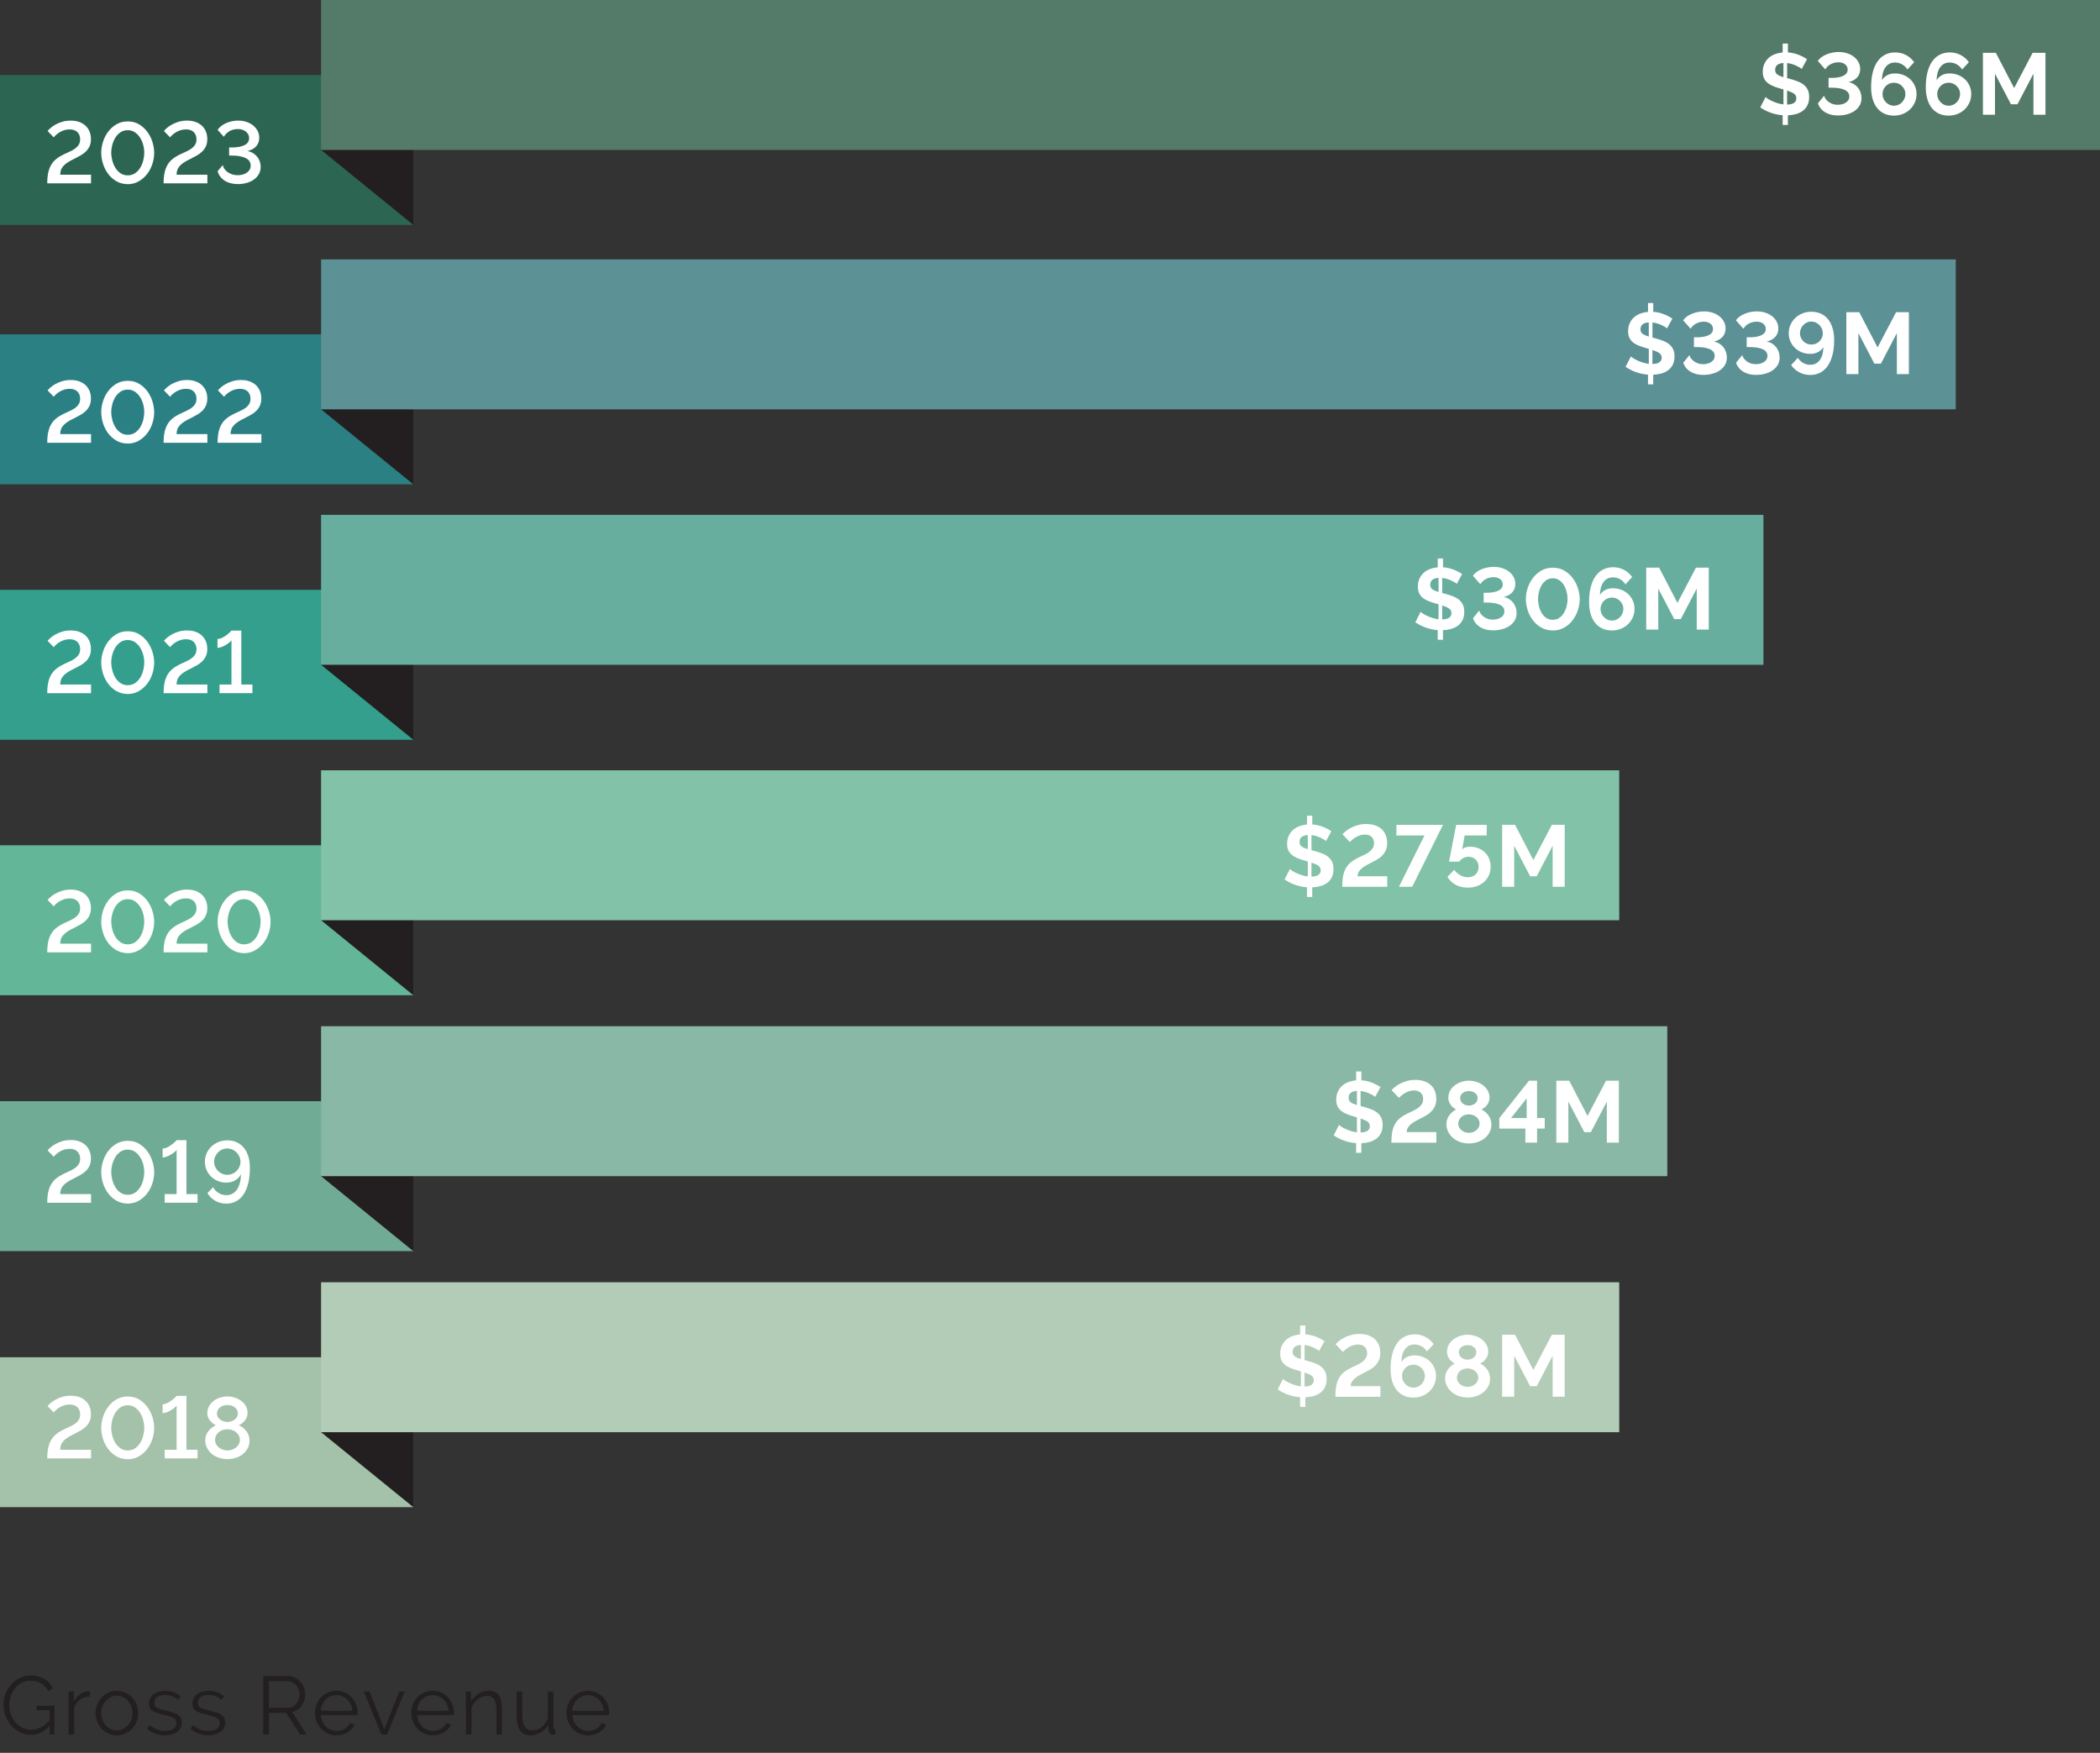 <?xml version="1.0" encoding="UTF-8"?>
<svg id="Layer_1" data-name="Layer 1" xmlns="http://www.w3.org/2000/svg" viewBox="0 0 986.57 823.52">
  <rect x="0" y="0" width="986.57" height="823.52" fill="#333333" stroke="none"/>
  <g>
    <path d="M23.32,810.85c-2.56,2.81-5.5,4.22-8.83,4.22-1.86,0-3.57-.4-5.13-1.2-1.56-.8-2.92-1.86-4.07-3.18-1.15-1.32-2.05-2.81-2.69-4.47-.65-1.67-.97-3.38-.97-5.13s.32-3.59.95-5.27c.63-1.68,1.52-3.16,2.65-4.43,1.14-1.28,2.48-2.3,4.03-3.06s3.24-1.14,5.07-1.14c1.34,0,2.57.15,3.68.45,1.11.3,2.1.71,2.96,1.24.86.53,1.61,1.16,2.25,1.9.63.74,1.17,1.54,1.61,2.42l-2.09,1.39c-.9-1.7-2.08-2.96-3.52-3.76-1.45-.8-3.09-1.2-4.92-1.2-1.52,0-2.9.32-4.12.97-1.23.65-2.27,1.5-3.14,2.58-.87,1.07-1.53,2.3-1.99,3.68-.46,1.38-.7,2.81-.7,4.28,0,1.55.26,3.02.79,4.42.53,1.39,1.26,2.61,2.19,3.66.93,1.04,2.02,1.88,3.27,2.5,1.25.62,2.61.93,4.09.93,1.57,0,3.08-.37,4.51-1.1s2.81-1.9,4.12-3.5v-4.57h-6.12v-2.09h8.4v13.51h-2.28v-4.03Z" fill="#231f20" stroke-width="0"/>
    <path d="M42.25,797.03c-1.78.05-3.33.54-4.65,1.47-1.32.93-2.25,2.21-2.79,3.83v12.55h-2.63v-20.17h2.48v4.84c.75-1.55,1.75-2.76,3.02-3.64,1.26-.88,2.62-1.32,4.07-1.32.21,0,.37.01.5.04v2.4Z" fill="#231f20" stroke-width="0"/>
    <path d="M54.88,815.27c-1.47,0-2.81-.28-4.03-.83-1.21-.55-2.27-1.31-3.16-2.27-.89-.95-1.58-2.06-2.07-3.33-.49-1.26-.74-2.59-.74-3.99s.25-2.76.75-4.03c.5-1.26,1.2-2.38,2.09-3.33s1.94-1.72,3.16-2.29c1.21-.57,2.54-.85,3.99-.85s2.78.28,4.01.85c1.23.57,2.28,1.33,3.18,2.29s1.59,2.07,2.09,3.33c.5,1.27.75,2.61.75,4.03s-.25,2.72-.74,3.99c-.49,1.27-1.18,2.38-2.07,3.33-.89.96-1.95,1.71-3.18,2.27s-2.57.83-4.05.83ZM47.56,804.89c0,1.14.19,2.19.58,3.16.39.97.91,1.82,1.57,2.56.66.74,1.43,1.31,2.32,1.72s1.84.62,2.85.62,1.96-.21,2.85-.64,1.67-1.01,2.34-1.74c.67-.74,1.2-1.59,1.59-2.58s.58-2.04.58-3.18-.19-2.16-.58-3.16c-.39-.99-.92-1.86-1.59-2.59-.67-.74-1.45-1.32-2.34-1.74-.89-.43-1.84-.64-2.85-.64s-1.95.21-2.83.64c-.88.43-1.65,1.01-2.32,1.76-.67.75-1.2,1.62-1.59,2.61-.39.99-.58,2.06-.58,3.2Z" fill="#231f20" stroke-width="0"/>
    <path d="M77.57,815.27c-1.58,0-3.11-.26-4.61-.78-1.5-.52-2.79-1.26-3.87-2.25l1.2-1.78c1.14.93,2.29,1.63,3.47,2.09,1.17.46,2.43.7,3.78.7,1.63,0,2.92-.33,3.89-.99.97-.66,1.45-1.59,1.45-2.81,0-.57-.13-1.04-.39-1.41-.26-.37-.64-.7-1.14-.99-.5-.28-1.14-.54-1.9-.75-.76-.22-1.65-.45-2.65-.68-1.16-.28-2.17-.57-3.02-.85s-1.56-.61-2.11-.97c-.56-.36-.97-.81-1.24-1.34-.27-.53-.41-1.19-.41-1.99,0-1.01.2-1.9.6-2.67s.94-1.41,1.63-1.92c.68-.5,1.48-.88,2.4-1.14.92-.26,1.89-.39,2.92-.39,1.55,0,2.96.25,4.22.75,1.26.5,2.28,1.17,3.06,1.99l-1.28,1.55c-.75-.77-1.66-1.35-2.73-1.74s-2.19-.58-3.35-.58c-.7,0-1.34.07-1.94.21-.59.14-1.12.37-1.57.68-.45.31-.81.7-1.06,1.18-.26.48-.39,1.04-.39,1.68,0,.54.09.98.27,1.32.18.34.48.63.89.87.41.25.94.46,1.57.66.63.19,1.4.39,2.3.6,1.29.31,2.43.62,3.41.93.98.31,1.8.67,2.46,1.08s1.15.92,1.49,1.51c.34.59.5,1.32.5,2.17,0,1.86-.71,3.33-2.13,4.41-1.42,1.08-3.33,1.63-5.73,1.63Z" fill="#231f20" stroke-width="0"/>
    <path d="M97.97,815.27c-1.58,0-3.11-.26-4.61-.78-1.5-.52-2.79-1.26-3.87-2.25l1.2-1.78c1.14.93,2.29,1.63,3.47,2.09,1.17.46,2.43.7,3.78.7,1.63,0,2.92-.33,3.89-.99.97-.66,1.45-1.59,1.45-2.81,0-.57-.13-1.04-.39-1.41-.26-.37-.64-.7-1.14-.99-.5-.28-1.14-.54-1.9-.75-.76-.22-1.65-.45-2.65-.68-1.16-.28-2.17-.57-3.02-.85s-1.56-.61-2.11-.97c-.56-.36-.97-.81-1.24-1.34-.27-.53-.41-1.19-.41-1.99,0-1.01.2-1.9.6-2.67s.94-1.41,1.63-1.92c.68-.5,1.48-.88,2.4-1.14.92-.26,1.89-.39,2.92-.39,1.55,0,2.96.25,4.22.75,1.26.5,2.28,1.17,3.06,1.99l-1.28,1.55c-.75-.77-1.66-1.35-2.73-1.74s-2.19-.58-3.35-.58c-.7,0-1.34.07-1.94.21-.59.14-1.12.37-1.57.68-.45.31-.81.7-1.06,1.18-.26.48-.39,1.04-.39,1.68,0,.54.09.98.27,1.32.18.34.48.63.89.87.41.25.94.46,1.57.66.63.19,1.4.39,2.3.6,1.29.31,2.43.62,3.41.93.98.31,1.8.67,2.46,1.08s1.15.92,1.49,1.51c.34.59.5,1.32.5,2.17,0,1.86-.71,3.33-2.13,4.41-1.42,1.08-3.33,1.63-5.73,1.63Z" fill="#231f20" stroke-width="0"/>
    <path d="M123.65,814.88v-27.49h11.62c1.19,0,2.28.25,3.27.76.99.5,1.85,1.16,2.58,1.97.72.81,1.28,1.74,1.68,2.77.4,1.03.6,2.08.6,3.14s-.15,1.97-.45,2.88c-.3.92-.71,1.74-1.24,2.48-.53.74-1.17,1.36-1.92,1.86-.75.5-1.59.85-2.52,1.03l6.74,10.61h-3.06l-6.47-10.15h-8.13v10.15h-2.71ZM126.36,802.33h8.98c.8,0,1.53-.17,2.19-.52.66-.35,1.22-.82,1.68-1.41.46-.59.83-1.26,1.08-2.01.26-.75.39-1.54.39-2.36s-.15-1.62-.45-2.38c-.3-.76-.7-1.43-1.2-1.99-.5-.57-1.1-1.02-1.78-1.36-.68-.33-1.4-.5-2.15-.5h-8.75v12.55Z" fill="#231f20" stroke-width="0"/>
    <path d="M158.07,815.27c-1.47,0-2.82-.28-4.05-.83s-2.29-1.32-3.19-2.29c-.9-.97-1.61-2.08-2.11-3.35-.5-1.26-.75-2.62-.75-4.07s.25-2.76.75-4.01,1.2-2.35,2.09-3.29c.89-.94,1.96-1.69,3.19-2.25,1.24-.55,2.58-.83,4.03-.83s2.82.28,4.05.83c1.23.56,2.28,1.31,3.16,2.27.88.96,1.56,2.05,2.05,3.29.49,1.24.74,2.56.74,3.95v.62c0,.21-.01.35-.04.43h-17.27c.08,1.08.33,2.08.75,3,.43.92.97,1.71,1.65,2.38.67.67,1.44,1.19,2.3,1.57.86.37,1.79.56,2.77.56.65,0,1.29-.09,1.94-.27.65-.18,1.24-.43,1.78-.74.54-.31,1.03-.69,1.47-1.14.44-.45.77-.95,1.01-1.49l2.28.62c-.31.75-.75,1.43-1.32,2.03-.57.61-1.23,1.14-1.97,1.59-.75.45-1.58.8-2.48,1.05-.9.25-1.85.37-2.83.37ZM165.51,803.73c-.08-1.08-.33-2.07-.76-2.96-.43-.89-.97-1.66-1.63-2.3-.66-.64-1.42-1.15-2.28-1.51-.87-.36-1.79-.54-2.77-.54s-1.91.18-2.79.54c-.88.36-1.65.87-2.3,1.51-.66.65-1.19,1.42-1.59,2.32-.4.9-.64,1.88-.72,2.94h14.83Z" fill="#231f20" stroke-width="0"/>
    <path d="M179.14,814.88l-8.21-20.17h2.71l6.93,17.74,6.97-17.74h2.56l-8.21,20.17h-2.75Z" fill="#231f20" stroke-width="0"/>
    <path d="M203.3,815.27c-1.47,0-2.82-.28-4.05-.83s-2.29-1.32-3.19-2.29c-.9-.97-1.61-2.08-2.11-3.35-.5-1.26-.75-2.62-.75-4.07s.25-2.76.75-4.01,1.2-2.35,2.09-3.29c.89-.94,1.96-1.69,3.19-2.25,1.24-.55,2.58-.83,4.03-.83s2.82.28,4.05.83c1.23.56,2.28,1.31,3.16,2.27.88.96,1.56,2.05,2.05,3.29.49,1.24.74,2.56.74,3.95v.62c0,.21-.01.35-.04.43h-17.27c.08,1.08.33,2.08.75,3,.43.92.97,1.71,1.65,2.38.67.67,1.44,1.19,2.3,1.57.86.37,1.79.56,2.77.56.65,0,1.29-.09,1.94-.27.65-.18,1.24-.43,1.78-.74.54-.31,1.03-.69,1.47-1.14.44-.45.77-.95,1.01-1.49l2.28.62c-.31.75-.75,1.43-1.32,2.03-.57.61-1.23,1.14-1.97,1.59-.75.45-1.58.8-2.48,1.05-.9.25-1.85.37-2.83.37ZM210.74,803.73c-.08-1.08-.33-2.07-.76-2.96-.43-.89-.97-1.66-1.63-2.3-.66-.64-1.42-1.15-2.28-1.51-.87-.36-1.79-.54-2.77-.54s-1.91.18-2.79.54c-.88.36-1.65.87-2.3,1.51-.66.65-1.19,1.42-1.59,2.32-.4.9-.64,1.88-.72,2.94h14.83Z" fill="#231f20" stroke-width="0"/>
    <path d="M235.83,814.88h-2.63v-11.27c0-2.4-.35-4.14-1.06-5.23-.71-1.08-1.8-1.63-3.27-1.63-.77,0-1.55.14-2.32.43-.77.28-1.49.68-2.15,1.2s-1.25,1.13-1.76,1.84c-.52.71-.89,1.48-1.12,2.3v12.35h-2.63v-20.17h2.4v4.57c.83-1.47,2.01-2.66,3.54-3.56,1.54-.9,3.21-1.36,5.02-1.36,1.11,0,2.05.21,2.83.62.77.41,1.39.99,1.86,1.74.46.75.8,1.67,1.01,2.75.21,1.08.31,2.29.31,3.6v11.81Z" fill="#231f20" stroke-width="0"/>
    <path d="M249.27,815.27c-2.19,0-3.83-.73-4.9-2.19-1.07-1.46-1.61-3.63-1.61-6.52v-11.85h2.63v11.38c0,4.57,1.56,6.85,4.69,6.85.77,0,1.54-.13,2.28-.39.75-.26,1.44-.63,2.07-1.12.63-.49,1.2-1.07,1.7-1.74.5-.67.91-1.43,1.22-2.28v-12.7h2.63v16.77c0,.72.31,1.08.93,1.08v2.32c-.31.05-.56.08-.76.08h-.41c-.62-.03-1.12-.25-1.51-.66-.39-.41-.58-.97-.58-1.67v-2.32c-.88,1.58-2.07,2.79-3.58,3.66-1.51.87-3.12,1.3-4.82,1.3Z" fill="#231f20" stroke-width="0"/>
    <path d="M276.22,815.27c-1.47,0-2.82-.28-4.05-.83s-2.29-1.32-3.19-2.29c-.9-.97-1.61-2.08-2.11-3.35-.5-1.26-.75-2.62-.75-4.07s.25-2.76.75-4.01,1.2-2.35,2.09-3.29c.89-.94,1.96-1.69,3.19-2.25,1.24-.55,2.58-.83,4.03-.83s2.82.28,4.05.83c1.23.56,2.28,1.31,3.16,2.27.88.96,1.56,2.05,2.05,3.29.49,1.24.74,2.56.74,3.95v.62c0,.21-.01.35-.04.43h-17.27c.08,1.08.33,2.08.75,3,.43.92.97,1.71,1.65,2.38.67.67,1.44,1.19,2.3,1.57.86.37,1.79.56,2.77.56.65,0,1.29-.09,1.94-.27.65-.18,1.24-.43,1.78-.74.54-.31,1.03-.69,1.47-1.14.44-.45.77-.95,1.01-1.49l2.28.62c-.31.75-.75,1.43-1.32,2.03-.57.61-1.23,1.14-1.97,1.59-.75.45-1.58.8-2.48,1.05-.9.25-1.85.37-2.83.37ZM283.65,803.73c-.08-1.08-.33-2.07-.76-2.96-.43-.89-.97-1.66-1.63-2.3-.66-.64-1.42-1.15-2.28-1.51-.87-.36-1.79-.54-2.77-.54s-1.91.18-2.79.54c-.88.36-1.65.87-2.3,1.51-.66.65-1.19,1.42-1.59,2.32-.4.9-.64,1.88-.72,2.94h14.83Z" fill="#231f20" stroke-width="0"/>
  </g>
  <rect y="637.66" width="194.17" height="70.43" fill="#a3c2a9" stroke-width="0"/>
  <polygon points="194.17 708.08 194.17 637.66 150.84 672.87 194.17 708.08" fill="#231f20" stroke-width="0"/>
  <rect x="150.84" y="602.43" width="609.86" height="70.44" fill="#b3ccb7" stroke-width="0"/>
  <path d="M619.72,634.71c-.16-.19-.47-.42-.92-.7-.45-.27-.98-.55-1.6-.84s-1.29-.55-2.03-.78c-.74-.23-1.5-.39-2.29-.47v7.09l1.02.25c1.42.38,2.71.79,3.87,1.23,1.16.44,2.14.98,2.95,1.64.81.66,1.43,1.44,1.86,2.36.44.92.66,2.04.66,3.38,0,1.5-.27,2.79-.8,3.85-.53,1.07-1.26,1.94-2.17,2.62-.92.68-1.98,1.2-3.2,1.54-1.22.34-2.49.54-3.83.59v4.51h-2.46v-4.55c-1.91-.14-3.78-.53-5.59-1.17-1.82-.64-3.46-1.48-4.94-2.52l2.5-4.88c.22.22.59.51,1.13.86.53.36,1.17.7,1.93,1.04.75.34,1.58.66,2.5.96.91.3,1.86.51,2.85.61v-7.05c-.25-.05-.49-.12-.74-.18-.25-.07-.49-.14-.74-.23-1.39-.38-2.6-.8-3.63-1.25s-1.88-.98-2.56-1.6c-.68-.61-1.2-1.32-1.54-2.13-.34-.81-.51-1.77-.51-2.89,0-1.37.24-2.59.72-3.67.48-1.08,1.13-2,1.97-2.77.83-.76,1.82-1.37,2.97-1.8,1.15-.44,2.38-.71,3.69-.82v-4.18h2.46v4.14c1.8.14,3.46.51,4.98,1.11,1.52.6,2.85,1.3,4,2.09l-2.5,4.59ZM611.16,631.88c-2.6.16-3.89,1.24-3.89,3.24,0,.93.32,1.63.96,2.11.64.48,1.62.91,2.93,1.29v-6.64h0ZM612.88,651.43c2.9-.08,4.34-1.08,4.34-2.99,0-.93-.38-1.65-1.15-2.17-.77-.52-1.83-1-3.2-1.43v6.6h0ZM627.35,656.19c0-1.89.13-3.53.39-4.94.26-1.41.68-2.64,1.27-3.71.59-1.07,1.36-1.99,2.32-2.79.96-.79,2.13-1.53,3.52-2.21.9-.44,1.79-.85,2.66-1.25.87-.4,1.67-.85,2.38-1.37.71-.52,1.28-1.11,1.72-1.78.44-.67.66-1.48.66-2.44,0-1.23-.38-2.21-1.13-2.93-.75-.72-1.81-1.09-3.18-1.09-.77,0-1.5.11-2.19.33-.7.22-1.35.5-1.95.84-.6.34-1.15.72-1.64,1.13-.49.41-.92.81-1.27,1.19l-3.44-3.61c.35-.44.87-.94,1.56-1.5.68-.56,1.5-1.09,2.44-1.58.94-.49,2.01-.91,3.22-1.25,1.2-.34,2.53-.51,3.97-.51,1.58,0,2.98.22,4.2.66,1.22.44,2.24,1.04,3.07,1.82.83.78,1.46,1.71,1.88,2.81.42,1.09.64,2.29.64,3.61s-.19,2.34-.57,3.26c-.38.92-.9,1.73-1.54,2.44-.64.71-1.39,1.33-2.25,1.86-.86.53-1.78,1.03-2.77,1.5-1.04.52-1.97,1.02-2.81,1.5-.83.48-1.54.98-2.13,1.5-.59.52-1.04,1.07-1.35,1.64-.31.57-.47,1.22-.47,1.93h13.93v4.96h-21.15ZM674.64,646.47c0,1.42-.27,2.75-.82,3.98-.55,1.23-1.3,2.3-2.25,3.22-.96.92-2.08,1.63-3.38,2.15-1.3.52-2.7.78-4.2.78-1.64,0-3.12-.3-4.45-.9-1.33-.6-2.45-1.48-3.38-2.62-.93-1.15-1.64-2.55-2.13-4.2-.49-1.65-.74-3.53-.74-5.63,0-2.65.26-4.99.78-7.03.52-2.03,1.27-3.74,2.25-5.12.98-1.38,2.17-2.42,3.57-3.13,1.39-.71,2.95-1.07,4.67-1.07,1.83,0,3.52.4,5.06,1.19,1.54.79,2.85,1.93,3.91,3.4l-3.16,3.44c-.66-1.04-1.5-1.84-2.54-2.42-1.04-.57-2.16-.86-3.36-.86-1.83,0-3.29.72-4.38,2.17-1.09,1.45-1.67,3.5-1.72,6.15.57-.98,1.39-1.76,2.44-2.34,1.05-.57,2.27-.86,3.67-.86s2.75.25,4,.74c1.24.49,2.32,1.17,3.24,2.05.91.87,1.63,1.91,2.15,3.09.52,1.19.78,2.47.78,3.83ZM664.02,651.96c.71,0,1.39-.14,2.05-.43s1.23-.68,1.72-1.19c.49-.51.88-1.09,1.17-1.76.29-.67.43-1.37.43-2.11s-.14-1.43-.43-2.07c-.29-.64-.68-1.21-1.17-1.7s-1.06-.87-1.7-1.15c-.64-.27-1.33-.41-2.07-.41s-1.43.14-2.09.41c-.66.27-1.23.66-1.72,1.15-.49.49-.87,1.06-1.15,1.7-.27.64-.41,1.33-.41,2.07s.14,1.44.43,2.11c.29.67.68,1.25,1.17,1.74.49.49,1.06.89,1.7,1.19.64.3,1.33.45,2.07.45ZM700.04,647.58c0,1.37-.28,2.6-.84,3.69-.56,1.09-1.33,2.04-2.29,2.83-.97.79-2.1,1.4-3.38,1.82-1.28.42-2.65.64-4.1.64s-2.81-.23-4.1-.68c-1.28-.45-2.4-1.09-3.36-1.91-.96-.82-1.71-1.79-2.25-2.91-.55-1.12-.82-2.35-.82-3.69,0-.82.14-1.58.41-2.27.27-.7.63-1.33,1.07-1.91.44-.57.92-1.08,1.45-1.52.53-.44,1.07-.79,1.62-1.07-1.01-.49-1.87-1.23-2.58-2.21-.71-.98-1.07-2.06-1.07-3.24,0-1.31.29-2.47.88-3.46.59-1,1.35-1.84,2.29-2.52.94-.68,1.98-1.2,3.11-1.56,1.13-.35,2.26-.53,3.38-.53s2.22.17,3.38.51c1.16.34,2.21.85,3.13,1.54.93.68,1.69,1.52,2.29,2.52.6,1,.9,2.15.9,3.46,0,.57-.1,1.14-.29,1.7-.19.56-.46,1.08-.8,1.56-.34.48-.74.91-1.21,1.29-.46.38-.96.7-1.48.94.6.3,1.17.68,1.72,1.13.55.45,1.04.97,1.48,1.56.44.59.79,1.24,1.05,1.95.26.71.39,1.49.39,2.34ZM694.47,647.25c0-.68-.14-1.3-.43-1.84-.29-.55-.67-1-1.15-1.37-.48-.37-1.02-.65-1.62-.84-.6-.19-1.22-.29-1.84-.29s-1.28.1-1.88.31c-.6.2-1.13.5-1.58.88-.45.38-.81.84-1.09,1.37-.27.53-.41,1.13-.41,1.78s.14,1.25.43,1.78c.29.53.66.99,1.13,1.37.46.38,1,.68,1.6.88.6.2,1.22.31,1.84.31s1.28-.11,1.89-.33c.6-.22,1.13-.52,1.6-.9.46-.38.83-.84,1.11-1.37.27-.53.41-1.11.41-1.74ZM685.37,635.33c0,.57.12,1.07.37,1.5.25.42.57.78.96,1.07.4.29.83.51,1.31.66.48.15.96.23,1.45.23.46,0,.94-.07,1.43-.23.49-.15.94-.38,1.33-.68.4-.3.72-.66.96-1.09.25-.42.37-.92.37-1.5,0-1.01-.4-1.82-1.21-2.42-.81-.6-1.78-.9-2.93-.9s-2.08.31-2.87.92c-.79.61-1.19,1.43-1.19,2.44ZM729.43,656.19v-19.26l-7.5,14.34h-3.07l-7.5-14.34v19.26h-5.66v-29.1h6.06l8.61,16.56,8.69-16.56h6.02v29.1h-5.66Z" fill="#fff" stroke-width="0"/>
  <rect y="517.36" width="194.17" height="70.43" fill="#70ac95" stroke-width="0"/>
  <polygon points="194.17 587.8 194.17 517.36 150.84 552.58 194.17 587.8" fill="#231f20" stroke-width="0"/>
  <rect x="150.84" y="482.13" width="632.44" height="70.45" fill="#89b8a6" stroke-width="0"/>
  <path d="M646.04,515.35c-.16-.19-.47-.42-.92-.7-.45-.27-.98-.55-1.6-.84s-1.29-.55-2.03-.78c-.74-.23-1.5-.39-2.29-.47v7.09l1.02.25c1.42.38,2.71.79,3.87,1.23,1.16.44,2.14.98,2.95,1.64.81.66,1.43,1.44,1.86,2.36.44.92.66,2.04.66,3.38,0,1.5-.27,2.79-.8,3.85-.53,1.07-1.26,1.94-2.17,2.62-.92.68-1.98,1.2-3.2,1.54-1.22.34-2.49.54-3.83.59v4.51h-2.46v-4.55c-1.91-.14-3.78-.53-5.59-1.17-1.82-.64-3.46-1.48-4.94-2.52l2.5-4.88c.22.22.59.51,1.13.86.53.36,1.17.7,1.93,1.04.75.34,1.58.66,2.5.96.91.3,1.86.51,2.85.61v-7.05c-.25-.05-.49-.12-.74-.18-.25-.07-.49-.14-.74-.23-1.39-.38-2.6-.8-3.63-1.25s-1.88-.98-2.56-1.6c-.68-.61-1.2-1.32-1.54-2.13-.34-.81-.51-1.77-.51-2.89,0-1.37.24-2.59.72-3.67.48-1.08,1.13-2,1.97-2.77.83-.76,1.82-1.37,2.97-1.8,1.15-.44,2.38-.71,3.69-.82v-4.18h2.46v4.14c1.8.14,3.46.51,4.98,1.11,1.52.6,2.85,1.3,4,2.09l-2.5,4.59ZM637.47,512.52c-2.6.16-3.89,1.24-3.89,3.24,0,.93.32,1.63.96,2.11.64.48,1.62.91,2.93,1.29v-6.64h0ZM639.2,532.07c2.9-.08,4.34-1.08,4.34-2.99,0-.93-.38-1.65-1.15-2.17-.77-.52-1.83-1-3.2-1.43v6.6h0ZM653.66,536.82c0-1.89.13-3.53.39-4.94.26-1.41.68-2.64,1.27-3.71.59-1.07,1.36-1.99,2.32-2.79.96-.79,2.13-1.53,3.52-2.21.9-.44,1.79-.85,2.66-1.25.87-.4,1.67-.85,2.38-1.37.71-.52,1.28-1.11,1.72-1.78.44-.67.66-1.48.66-2.44,0-1.23-.38-2.21-1.13-2.93-.75-.72-1.81-1.09-3.18-1.09-.77,0-1.5.11-2.19.33-.7.22-1.35.5-1.95.84-.6.34-1.15.72-1.64,1.13-.49.41-.92.81-1.27,1.19l-3.44-3.61c.35-.44.87-.94,1.56-1.5.68-.56,1.5-1.09,2.44-1.58.94-.49,2.01-.91,3.22-1.25,1.2-.34,2.53-.51,3.97-.51,1.58,0,2.98.22,4.2.66,1.22.44,2.24,1.04,3.07,1.82.83.78,1.46,1.71,1.88,2.81.42,1.09.64,2.29.64,3.61s-.19,2.34-.57,3.26c-.38.92-.9,1.73-1.54,2.44-.64.71-1.39,1.33-2.25,1.86-.86.53-1.78,1.03-2.77,1.5-1.04.52-1.97,1.02-2.81,1.5-.83.48-1.54.98-2.13,1.5-.59.52-1.04,1.07-1.35,1.64-.31.57-.47,1.22-.47,1.93h13.93v4.96h-21.15ZM700.66,528.22c0,1.37-.28,2.6-.84,3.69-.56,1.09-1.33,2.04-2.29,2.83-.97.79-2.1,1.4-3.38,1.82-1.28.42-2.65.64-4.1.64s-2.81-.23-4.1-.68c-1.28-.45-2.4-1.09-3.36-1.91-.96-.82-1.71-1.79-2.25-2.91-.55-1.12-.82-2.35-.82-3.69,0-.82.14-1.58.41-2.27.27-.7.63-1.33,1.07-1.91.44-.57.92-1.08,1.45-1.52.53-.44,1.07-.79,1.62-1.07-1.01-.49-1.87-1.23-2.58-2.21-.71-.98-1.07-2.06-1.07-3.24,0-1.31.29-2.47.88-3.46.59-1,1.35-1.84,2.29-2.52.94-.68,1.98-1.2,3.11-1.56,1.13-.35,2.26-.53,3.38-.53s2.22.17,3.38.51c1.16.34,2.21.85,3.13,1.54.93.68,1.69,1.52,2.29,2.52.6,1,.9,2.15.9,3.46,0,.57-.1,1.14-.29,1.7-.19.56-.46,1.08-.8,1.56-.34.48-.74.91-1.21,1.29-.46.38-.96.7-1.48.94.6.3,1.17.68,1.72,1.13.55.45,1.04.97,1.48,1.56.44.59.79,1.24,1.05,1.95.26.71.39,1.49.39,2.34ZM695.09,527.89c0-.68-.14-1.3-.43-1.84-.29-.55-.67-1-1.15-1.37-.48-.37-1.02-.65-1.62-.84-.6-.19-1.22-.29-1.84-.29s-1.28.1-1.88.31c-.6.2-1.13.5-1.58.88-.45.38-.81.84-1.09,1.37-.27.53-.41,1.13-.41,1.78s.14,1.25.43,1.78c.29.53.66.99,1.13,1.37.46.38,1,.68,1.6.88.6.2,1.22.31,1.84.31s1.28-.11,1.89-.33c.6-.22,1.13-.52,1.6-.9.46-.38.83-.84,1.11-1.37.27-.53.41-1.11.41-1.74ZM685.99,515.97c0,.57.12,1.07.37,1.5.25.42.57.78.96,1.07.4.29.83.51,1.31.66.48.15.96.23,1.45.23.46,0,.94-.07,1.43-.23.49-.15.94-.38,1.33-.68.4-.3.72-.66.96-1.09.25-.42.37-.92.37-1.5,0-1.01-.4-1.82-1.21-2.42-.81-.6-1.78-.9-2.93-.9s-2.08.31-2.87.92c-.79.61-1.19,1.43-1.19,2.44ZM716.61,536.82v-6.6h-12.25v-4.92l13.97-17.58h3.77v17.54h3.61v4.96h-3.61v6.6h-5.49ZM709.89,525.27h7.34v-9.26l-7.34,9.26ZM754.88,536.82v-19.26l-7.5,14.34h-3.07l-7.5-14.34v19.26h-5.66v-29.1h6.06l8.61,16.56,8.69-16.56h6.02v29.1h-5.66Z" fill="#fff" stroke-width="0"/>
  <rect y="157.1" width="194.17" height="70.43" fill="#2b8083" stroke-width="0"/>
  <rect y="35.23" width="194.17" height="70.43" fill="#2c6653" stroke-width="0"/>
  <rect y="277.12" width="194.17" height="70.43" fill="#339f8c" stroke-width="0"/>
  <polygon points="194.17 347.55 194.17 277.12 150.84 312.33 194.17 347.55" fill="#231f20" stroke-width="0"/>
  <polygon points="194.17 227.53 194.17 157.1 150.84 192.31 194.17 227.53" fill="#231f20" stroke-width="0"/>
  <polygon points="194.17 105.66 194.17 35.23 150.84 70.44 194.17 105.66" fill="#231f20" stroke-width="0"/>
  <rect x="150.84" y="241.89" width="677.61" height="70.44" fill="#67ae9f" stroke-width="0"/>
  <rect x="150.84" y="121.87" width="767.97" height="70.44" fill="#5c9195" stroke-width="0"/>
  <rect x="150.84" width="835.73" height="70.44" fill="#547a6a" stroke-width="0"/>
  <path d="M684.38,274.31c-.16-.19-.47-.42-.92-.7-.45-.27-.98-.55-1.6-.84s-1.29-.55-2.03-.78c-.74-.23-1.5-.39-2.29-.47v7.09l1.02.25c1.42.38,2.71.79,3.87,1.23,1.16.44,2.14.98,2.95,1.64.81.66,1.43,1.44,1.86,2.36.44.92.66,2.04.66,3.38,0,1.5-.27,2.79-.8,3.85s-1.26,1.94-2.17,2.62c-.92.68-1.98,1.2-3.2,1.54-1.22.34-2.49.54-3.83.59v4.51h-2.46v-4.55c-1.91-.14-3.78-.53-5.59-1.17-1.82-.64-3.46-1.48-4.94-2.52l2.5-4.88c.22.22.59.51,1.13.86.53.36,1.17.7,1.93,1.05.75.34,1.58.66,2.5.96.91.3,1.86.51,2.85.61v-7.05c-.25-.05-.49-.12-.74-.18-.25-.07-.49-.14-.74-.23-1.39-.38-2.6-.8-3.63-1.25s-1.88-.98-2.56-1.6c-.68-.61-1.2-1.32-1.54-2.13-.34-.81-.51-1.77-.51-2.89,0-1.37.24-2.59.72-3.67.48-1.08,1.13-2,1.97-2.77.83-.76,1.82-1.37,2.97-1.8,1.15-.44,2.38-.71,3.69-.82v-4.18h2.46v4.14c1.8.14,3.46.51,4.98,1.11,1.52.6,2.85,1.3,4,2.09l-2.5,4.59ZM675.82,271.49c-2.6.16-3.89,1.24-3.89,3.24,0,.93.32,1.63.96,2.11.64.48,1.62.91,2.93,1.29v-6.64h0ZM677.54,291.03c2.9-.08,4.34-1.08,4.34-2.99,0-.93-.38-1.65-1.15-2.17-.77-.52-1.83-1-3.2-1.43v6.6h0ZM701.51,296.16c-2.38,0-4.39-.49-6.04-1.48-1.65-.98-2.81-2.39-3.46-4.22l2.91-3.61c.08.38.27.81.57,1.29.3.48.72.94,1.25,1.39.53.45,1.19.83,1.97,1.13.78.3,1.69.45,2.73.45.71,0,1.39-.09,2.03-.27.64-.18,1.21-.43,1.7-.76.49-.33.88-.73,1.17-1.21.29-.48.43-1.03.43-1.66,0-1.39-.74-2.43-2.21-3.11-1.48-.68-3.54-1.02-6.19-1.02h-1.35v-4.59h1.35c1.09,0,2.1-.07,3.03-.23.93-.15,1.73-.38,2.42-.7.68-.31,1.22-.72,1.6-1.21.38-.49.57-1.08.57-1.76,0-.6-.13-1.12-.39-1.56-.26-.44-.59-.79-1-1.07-.41-.27-.87-.48-1.37-.61-.51-.14-1-.2-1.5-.2-.82,0-1.57.1-2.25.31-.68.2-1.28.46-1.8.78-.52.31-.96.67-1.33,1.07-.37.4-.66.79-.88,1.17l-3.52-3.98c.46-.66,1.05-1.24,1.76-1.76.71-.52,1.5-.96,2.38-1.31.87-.35,1.79-.63,2.75-.82.96-.19,1.91-.29,2.87-.29,1.48,0,2.83.2,4.08.61,1.24.41,2.32.98,3.22,1.7.9.72,1.6,1.57,2.11,2.54.51.97.76,2.01.76,3.13,0,1.64-.49,2.99-1.48,4.04-.98,1.05-2.32,1.77-4.02,2.15.93.16,1.77.47,2.52.92.75.45,1.39,1.01,1.93,1.68.53.67.94,1.42,1.23,2.25.29.83.43,1.7.43,2.6,0,1.39-.31,2.6-.94,3.63-.63,1.02-1.45,1.87-2.48,2.54-1.02.67-2.19,1.17-3.5,1.52s-2.65.51-4.02.51ZM729.46,296.2c-2.08-.03-3.9-.5-5.47-1.41-1.57-.92-2.89-2.09-3.95-3.52-1.07-1.43-1.86-3.02-2.4-4.75-.53-1.73-.8-3.42-.8-5.06,0-1.75.29-3.5.88-5.27.59-1.76,1.43-3.35,2.52-4.75,1.09-1.41,2.42-2.55,3.98-3.42,1.56-.87,3.31-1.31,5.25-1.31,2.08,0,3.91.47,5.49,1.41,1.58.94,2.91,2.14,3.98,3.59,1.07,1.45,1.86,3.04,2.4,4.77.53,1.74.8,3.39.8,4.98,0,1.78-.29,3.54-.88,5.29-.59,1.75-1.43,3.33-2.52,4.73-1.09,1.41-2.42,2.55-3.98,3.42-1.56.87-3.32,1.31-5.29,1.31ZM722.54,281.44c.03,1.15.18,2.29.47,3.44s.71,2.19,1.27,3.13c.56.94,1.27,1.71,2.13,2.29.86.59,1.88.88,3.05.88s2.28-.31,3.16-.94c.87-.63,1.59-1.43,2.15-2.4.56-.97.98-2.02,1.25-3.16.27-1.13.41-2.22.41-3.26,0-1.15-.15-2.29-.45-3.44-.3-1.15-.74-2.19-1.31-3.13-.57-.94-1.3-1.71-2.17-2.29-.87-.59-1.88-.88-3.03-.88s-2.24.31-3.11.94c-.87.63-1.59,1.43-2.15,2.4-.56.97-.98,2.03-1.25,3.18-.27,1.15-.41,2.23-.41,3.24ZM767.9,286.07c0,1.42-.27,2.75-.82,3.98-.55,1.23-1.3,2.3-2.25,3.22-.96.92-2.08,1.63-3.38,2.15-1.3.52-2.7.78-4.2.78-1.64,0-3.12-.3-4.45-.9-1.33-.6-2.45-1.48-3.38-2.62-.93-1.15-1.64-2.55-2.13-4.2-.49-1.65-.74-3.53-.74-5.63,0-2.65.26-4.99.78-7.03.52-2.03,1.27-3.74,2.25-5.12.98-1.38,2.17-2.42,3.57-3.13,1.39-.71,2.95-1.07,4.67-1.07,1.83,0,3.52.4,5.06,1.19,1.54.79,2.85,1.93,3.91,3.4l-3.16,3.44c-.66-1.04-1.5-1.84-2.54-2.42-1.04-.57-2.16-.86-3.36-.86-1.83,0-3.29.72-4.38,2.17-1.09,1.45-1.67,3.5-1.72,6.15.57-.98,1.39-1.76,2.44-2.34,1.05-.57,2.27-.86,3.67-.86s2.75.25,4,.74c1.24.49,2.32,1.18,3.24,2.05.91.87,1.63,1.91,2.15,3.09.52,1.19.78,2.47.78,3.83ZM757.29,291.57c.71,0,1.39-.14,2.05-.43.66-.29,1.23-.68,1.72-1.19.49-.51.88-1.09,1.17-1.76.29-.67.43-1.37.43-2.11s-.14-1.43-.43-2.07c-.29-.64-.68-1.21-1.17-1.7-.49-.49-1.06-.87-1.7-1.15-.64-.27-1.33-.41-2.07-.41s-1.43.14-2.09.41c-.66.27-1.23.66-1.72,1.15s-.87,1.06-1.15,1.7c-.27.64-.41,1.33-.41,2.07s.14,1.44.43,2.11c.29.67.68,1.25,1.17,1.74.49.49,1.06.89,1.7,1.19.64.3,1.33.45,2.07.45ZM797.12,295.79v-19.26l-7.5,14.34h-3.07l-7.5-14.34v19.26h-5.66v-29.1h6.06l8.61,16.56,8.69-16.56h6.02v29.1h-5.66Z" fill="#fff" stroke-width="0"/>
  <path d="M783.16,154.3c-.16-.19-.47-.42-.92-.7-.45-.27-.98-.55-1.6-.84s-1.29-.55-2.03-.78c-.74-.23-1.5-.39-2.29-.47v7.09l1.02.25c1.42.38,2.71.79,3.87,1.23,1.16.44,2.14.98,2.95,1.64.81.66,1.43,1.44,1.86,2.36.44.92.66,2.04.66,3.38,0,1.5-.27,2.79-.8,3.85s-1.26,1.94-2.17,2.62c-.92.68-1.98,1.2-3.2,1.54-1.22.34-2.49.54-3.83.59v4.51h-2.46v-4.55c-1.91-.14-3.78-.53-5.59-1.17-1.82-.64-3.46-1.48-4.94-2.52l2.5-4.88c.22.22.59.51,1.13.86.53.36,1.17.7,1.93,1.05.75.34,1.58.66,2.5.96.91.3,1.86.51,2.85.61v-7.05c-.25-.05-.49-.12-.74-.18-.25-.07-.49-.14-.74-.23-1.39-.38-2.6-.8-3.63-1.25s-1.88-.98-2.56-1.6c-.68-.61-1.2-1.32-1.54-2.13-.34-.81-.51-1.77-.51-2.89,0-1.37.24-2.59.72-3.67.48-1.08,1.13-2,1.97-2.77.83-.76,1.82-1.37,2.97-1.8,1.15-.44,2.38-.71,3.69-.82v-4.18h2.46v4.14c1.8.14,3.46.51,4.98,1.11,1.52.6,2.85,1.3,4,2.09l-2.5,4.59ZM774.59,151.47c-2.6.16-3.89,1.24-3.89,3.24,0,.93.32,1.63.96,2.11.64.48,1.62.91,2.93,1.29v-6.64h0ZM776.31,171.02c2.9-.08,4.34-1.08,4.34-2.99,0-.93-.38-1.65-1.15-2.17-.77-.52-1.83-1-3.2-1.43v6.6h0ZM800.29,176.14c-2.38,0-4.39-.49-6.04-1.48-1.65-.98-2.81-2.39-3.46-4.22l2.91-3.61c.08.38.27.81.57,1.29.3.48.72.94,1.25,1.39.53.45,1.19.83,1.97,1.13.78.3,1.69.45,2.73.45.71,0,1.39-.09,2.03-.27.64-.18,1.21-.43,1.7-.76.49-.33.88-.73,1.17-1.21.29-.48.43-1.03.43-1.66,0-1.39-.74-2.43-2.21-3.11-1.48-.68-3.54-1.02-6.19-1.02h-1.35v-4.59h1.35c1.09,0,2.1-.07,3.03-.23.93-.15,1.73-.38,2.42-.7.68-.31,1.22-.72,1.6-1.21.38-.49.57-1.08.57-1.76,0-.6-.13-1.12-.39-1.56-.26-.44-.59-.79-1-1.07-.41-.27-.87-.48-1.37-.61-.51-.14-1-.2-1.5-.2-.82,0-1.57.1-2.25.31-.68.2-1.28.46-1.8.78-.52.31-.96.67-1.33,1.07-.37.4-.66.79-.88,1.17l-3.52-3.98c.46-.66,1.05-1.24,1.76-1.76.71-.52,1.5-.96,2.38-1.31.87-.35,1.79-.63,2.75-.82.96-.19,1.91-.29,2.87-.29,1.48,0,2.83.2,4.08.61,1.24.41,2.32.98,3.22,1.7.9.72,1.6,1.57,2.11,2.54.51.97.76,2.01.76,3.13,0,1.64-.49,2.99-1.48,4.04-.98,1.05-2.32,1.77-4.02,2.15.93.16,1.77.47,2.52.92.75.45,1.39,1.01,1.93,1.68.53.67.94,1.42,1.23,2.25.29.83.43,1.7.43,2.6,0,1.39-.31,2.6-.94,3.63-.63,1.02-1.45,1.87-2.48,2.54-1.02.67-2.19,1.17-3.5,1.52s-2.65.51-4.02.51ZM825.08,176.14c-2.38,0-4.39-.49-6.04-1.48-1.65-.98-2.81-2.39-3.46-4.22l2.91-3.61c.08.38.27.81.57,1.29.3.48.72.94,1.25,1.39.53.45,1.19.83,1.97,1.13.78.3,1.69.45,2.73.45.71,0,1.39-.09,2.03-.27.64-.18,1.21-.43,1.7-.76.49-.33.88-.73,1.17-1.21.29-.48.43-1.03.43-1.66,0-1.39-.74-2.43-2.21-3.11-1.48-.68-3.54-1.02-6.19-1.02h-1.35v-4.59h1.35c1.09,0,2.1-.07,3.03-.23.93-.15,1.73-.38,2.42-.7.68-.31,1.22-.72,1.6-1.21.38-.49.57-1.08.57-1.76,0-.6-.13-1.12-.39-1.56-.26-.44-.59-.79-1-1.07-.41-.27-.87-.48-1.37-.61-.51-.14-1-.2-1.5-.2-.82,0-1.57.1-2.25.31-.68.2-1.28.46-1.8.78-.52.31-.96.67-1.33,1.07-.37.4-.66.79-.88,1.17l-3.52-3.98c.46-.66,1.05-1.24,1.76-1.76.71-.52,1.5-.96,2.38-1.31.87-.35,1.79-.63,2.75-.82.96-.19,1.91-.29,2.87-.29,1.48,0,2.83.2,4.08.61,1.24.41,2.32.98,3.22,1.7.9.72,1.6,1.57,2.11,2.54.51.97.76,2.01.76,3.13,0,1.64-.49,2.99-1.48,4.04-.98,1.05-2.32,1.77-4.02,2.15.93.16,1.77.47,2.52.92.75.45,1.39,1.01,1.93,1.68.53.67.94,1.42,1.23,2.25.29.83.43,1.7.43,2.6,0,1.39-.31,2.6-.94,3.63-.63,1.02-1.45,1.87-2.48,2.54-1.02.67-2.19,1.17-3.5,1.52s-2.65.51-4.02.51ZM840.33,156.59c0-1.42.27-2.75.82-3.98.55-1.23,1.3-2.3,2.25-3.22.96-.91,2.08-1.63,3.38-2.15,1.3-.52,2.7-.78,4.2-.78,1.64,0,3.12.3,4.45.9,1.32.6,2.44,1.47,3.36,2.6.91,1.13,1.63,2.53,2.13,4.18.51,1.65.76,3.53.76,5.63,0,2.65-.27,4.99-.8,7.03-.53,2.04-1.28,3.75-2.25,5.14-.97,1.39-2.15,2.45-3.54,3.16s-2.95,1.07-4.67,1.07c-1.83,0-3.52-.4-5.06-1.21-1.54-.81-2.85-1.95-3.91-3.42l3.16-3.44c.66,1.04,1.5,1.84,2.52,2.42s2.15.86,3.38.86c1.83,0,3.29-.72,4.38-2.17,1.09-1.45,1.67-3.5,1.72-6.15-.57.98-1.39,1.76-2.46,2.34-1.07.57-2.28.86-3.65.86-1.45,0-2.79-.25-4.02-.74s-2.3-1.17-3.22-2.05c-.92-.87-1.63-1.9-2.15-3.07-.52-1.17-.78-2.44-.78-3.81ZM850.94,151.06c-.74,0-1.43.15-2.07.45-.64.3-1.2.7-1.68,1.19-.48.49-.86,1.07-1.15,1.74-.29.67-.43,1.37-.43,2.11s.14,1.43.43,2.07c.29.64.67,1.21,1.15,1.7.48.49,1.04.87,1.7,1.15.66.27,1.35.41,2.09.41s1.43-.14,2.09-.41c.66-.27,1.22-.65,1.7-1.13.48-.48.86-1.04,1.15-1.68.29-.64.43-1.33.43-2.07s-.14-1.44-.43-2.11c-.29-.67-.68-1.26-1.17-1.76-.49-.51-1.07-.91-1.72-1.21-.66-.3-1.35-.45-2.09-.45ZM891.14,175.77v-19.26l-7.5,14.34h-3.07l-7.5-14.34v19.26h-5.66v-29.1h6.06l8.61,16.56,8.69-16.56h6.02v29.1h-5.66Z" fill="#fff" stroke-width="0"/>
  <path d="M846.42,32.42c-.16-.19-.47-.42-.92-.7-.45-.27-.98-.55-1.6-.84s-1.29-.55-2.03-.78c-.74-.23-1.5-.39-2.29-.47v7.09l1.02.25c1.42.38,2.71.79,3.87,1.23,1.16.44,2.14.98,2.95,1.64.81.66,1.43,1.44,1.86,2.36.44.92.66,2.04.66,3.38,0,1.5-.27,2.79-.8,3.85s-1.26,1.94-2.17,2.62c-.92.68-1.98,1.2-3.2,1.54-1.22.34-2.49.54-3.83.59v4.51h-2.46v-4.55c-1.91-.14-3.78-.53-5.59-1.17-1.82-.64-3.46-1.48-4.94-2.52l2.5-4.88c.22.22.59.51,1.13.86.53.36,1.17.7,1.93,1.05.75.34,1.58.66,2.5.96.91.3,1.86.51,2.85.61v-7.05c-.25-.05-.49-.12-.74-.18-.25-.07-.49-.14-.74-.23-1.39-.38-2.6-.8-3.63-1.25s-1.88-.98-2.56-1.6c-.68-.61-1.2-1.32-1.54-2.13-.34-.81-.51-1.77-.51-2.89,0-1.37.24-2.59.72-3.67.48-1.08,1.13-2,1.97-2.77.83-.76,1.82-1.37,2.97-1.8,1.15-.44,2.38-.71,3.69-.82v-4.18h2.46v4.14c1.8.14,3.46.51,4.98,1.11,1.52.6,2.85,1.3,4,2.09l-2.5,4.59ZM837.85,29.6c-2.6.16-3.89,1.24-3.89,3.24,0,.93.32,1.63.96,2.11.64.48,1.62.91,2.93,1.29v-6.64h0ZM839.57,49.14c2.9-.08,4.34-1.08,4.34-2.99,0-.93-.38-1.65-1.15-2.17-.77-.52-1.83-1-3.2-1.43v6.6h0ZM863.54,54.27c-2.38,0-4.39-.49-6.04-1.48-1.65-.98-2.81-2.39-3.46-4.22l2.91-3.61c.08.38.27.81.57,1.29.3.48.72.94,1.25,1.39.53.45,1.19.83,1.97,1.13.78.3,1.69.45,2.73.45.71,0,1.39-.09,2.03-.27.64-.18,1.21-.43,1.7-.76.49-.33.88-.73,1.17-1.21.29-.48.43-1.03.43-1.66,0-1.39-.74-2.43-2.21-3.11-1.48-.68-3.54-1.02-6.19-1.02h-1.35v-4.59h1.35c1.09,0,2.1-.07,3.03-.23.93-.15,1.73-.38,2.42-.7.68-.31,1.22-.72,1.6-1.21.38-.49.57-1.08.57-1.76,0-.6-.13-1.12-.39-1.56-.26-.44-.59-.79-1-1.07-.41-.27-.87-.48-1.37-.61-.51-.14-1-.2-1.5-.2-.82,0-1.57.1-2.25.31-.68.2-1.28.46-1.8.78-.52.31-.96.67-1.33,1.07-.37.4-.66.79-.88,1.17l-3.52-3.98c.46-.66,1.05-1.24,1.76-1.76.71-.52,1.5-.96,2.38-1.31.87-.35,1.79-.63,2.75-.82.96-.19,1.91-.29,2.87-.29,1.48,0,2.83.2,4.08.61,1.24.41,2.32.98,3.22,1.7.9.72,1.6,1.57,2.11,2.54.51.97.76,2.01.76,3.13,0,1.64-.49,2.99-1.48,4.04-.98,1.05-2.32,1.77-4.02,2.15.93.16,1.77.47,2.52.92.75.45,1.39,1.01,1.93,1.68.53.67.94,1.42,1.23,2.25.29.83.43,1.7.43,2.6,0,1.39-.31,2.6-.94,3.63-.63,1.02-1.45,1.87-2.48,2.54-1.02.67-2.19,1.17-3.5,1.52s-2.65.51-4.02.51ZM900.39,44.19c0,1.42-.27,2.75-.82,3.98-.55,1.23-1.3,2.3-2.25,3.22-.96.92-2.08,1.63-3.38,2.15-1.3.52-2.7.78-4.2.78-1.64,0-3.12-.3-4.45-.9-1.33-.6-2.45-1.48-3.38-2.62-.93-1.15-1.64-2.55-2.13-4.2-.49-1.65-.74-3.53-.74-5.63,0-2.65.26-4.99.78-7.03.52-2.03,1.27-3.74,2.25-5.12.98-1.38,2.17-2.42,3.57-3.13,1.39-.71,2.95-1.07,4.67-1.07,1.83,0,3.52.4,5.06,1.19,1.54.79,2.85,1.93,3.91,3.4l-3.16,3.44c-.66-1.04-1.5-1.84-2.54-2.42-1.04-.57-2.16-.86-3.36-.86-1.83,0-3.29.72-4.38,2.17-1.09,1.45-1.67,3.5-1.72,6.15.57-.98,1.39-1.76,2.44-2.34,1.05-.57,2.27-.86,3.67-.86s2.75.25,4,.74c1.24.49,2.32,1.18,3.24,2.05.91.87,1.63,1.91,2.15,3.09.52,1.19.78,2.47.78,3.83ZM889.77,49.68c.71,0,1.39-.14,2.05-.43.66-.29,1.23-.68,1.72-1.19.49-.51.88-1.09,1.17-1.76.29-.67.43-1.37.43-2.11s-.14-1.43-.43-2.07c-.29-.64-.68-1.21-1.17-1.7-.49-.49-1.06-.87-1.7-1.15-.64-.27-1.33-.41-2.07-.41s-1.43.14-2.09.41c-.66.27-1.23.66-1.72,1.15s-.87,1.06-1.15,1.7c-.27.64-.41,1.33-.41,2.07s.14,1.44.43,2.11c.29.67.68,1.25,1.17,1.74.49.49,1.06.89,1.7,1.19.64.3,1.33.45,2.07.45ZM926.08,44.19c0,1.42-.27,2.75-.82,3.98-.55,1.23-1.3,2.3-2.25,3.22-.96.92-2.08,1.63-3.38,2.15-1.3.52-2.7.78-4.2.78-1.64,0-3.12-.3-4.45-.9-1.33-.6-2.45-1.48-3.38-2.62-.93-1.15-1.64-2.55-2.13-4.2-.49-1.65-.74-3.53-.74-5.63,0-2.65.26-4.99.78-7.03.52-2.03,1.27-3.74,2.25-5.12.98-1.38,2.17-2.42,3.57-3.13,1.39-.71,2.95-1.07,4.67-1.07,1.83,0,3.52.4,5.06,1.19,1.54.79,2.85,1.93,3.91,3.4l-3.16,3.44c-.66-1.04-1.5-1.84-2.54-2.42-1.04-.57-2.16-.86-3.36-.86-1.83,0-3.29.72-4.38,2.17-1.09,1.45-1.67,3.5-1.72,6.15.57-.98,1.39-1.76,2.44-2.34,1.05-.57,2.27-.86,3.67-.86s2.75.25,4,.74c1.24.49,2.32,1.18,3.24,2.05.91.87,1.63,1.91,2.15,3.09.52,1.19.78,2.47.78,3.83ZM915.47,49.68c.71,0,1.39-.14,2.05-.43.66-.29,1.23-.68,1.72-1.19.49-.51.88-1.09,1.17-1.76.29-.67.43-1.37.43-2.11s-.14-1.43-.43-2.07c-.29-.64-.68-1.21-1.17-1.7-.49-.49-1.06-.87-1.7-1.15-.64-.27-1.33-.41-2.07-.41s-1.43.14-2.09.41c-.66.27-1.23.66-1.72,1.15s-.87,1.06-1.15,1.7c-.27.64-.41,1.33-.41,2.07s.14,1.44.43,2.11c.29.67.68,1.25,1.17,1.74.49.49,1.06.89,1.7,1.19.64.3,1.33.45,2.07.45ZM955.3,53.9v-19.26l-7.5,14.34h-3.07l-7.5-14.34v19.26h-5.66v-29.1h6.06l8.61,16.56,8.69-16.56h6.02v29.1h-5.66Z" fill="#fff" stroke-width="0"/>
  <rect y="397.13" width="194.17" height="70.44" fill="#64b698" stroke-width="0"/>
  <polygon points="194.17 467.57 194.17 397.13 150.84 432.34 194.17 467.57" fill="#231f20" stroke-width="0"/>
  <rect x="150.84" y="361.9" width="609.86" height="70.44" fill="#82c2a9" stroke-width="0"/>
  <path d="M622.96,395.14c-.16-.19-.47-.42-.92-.7-.45-.27-.98-.55-1.6-.84s-1.29-.55-2.03-.78c-.74-.23-1.5-.39-2.29-.47v7.09l1.02.25c1.42.38,2.71.79,3.87,1.23,1.16.44,2.14.98,2.95,1.64.81.66,1.43,1.44,1.86,2.36.44.92.66,2.04.66,3.38,0,1.5-.27,2.79-.8,3.85s-1.26,1.94-2.17,2.62c-.92.68-1.98,1.2-3.2,1.54-1.22.34-2.49.54-3.83.59v4.51h-2.46v-4.55c-1.91-.14-3.78-.53-5.59-1.17-1.82-.64-3.46-1.48-4.94-2.52l2.5-4.88c.22.22.59.51,1.13.86.53.36,1.17.7,1.93,1.05.75.34,1.58.66,2.5.96.91.3,1.86.51,2.85.61v-7.05c-.25-.05-.49-.12-.74-.18-.25-.07-.49-.14-.74-.23-1.39-.38-2.6-.8-3.63-1.25s-1.88-.98-2.56-1.6c-.68-.61-1.2-1.32-1.54-2.13-.34-.81-.51-1.77-.51-2.89,0-1.37.24-2.59.72-3.67.48-1.08,1.13-2,1.97-2.77.83-.76,1.82-1.37,2.97-1.8,1.15-.44,2.38-.71,3.69-.82v-4.18h2.46v4.14c1.8.14,3.46.51,4.98,1.11,1.52.6,2.85,1.3,4,2.09l-2.5,4.59ZM614.4,392.31c-2.6.16-3.89,1.24-3.89,3.24,0,.93.32,1.63.96,2.11.64.48,1.62.91,2.93,1.29v-6.64h0ZM616.12,411.86c2.9-.08,4.34-1.08,4.34-2.99,0-.93-.38-1.65-1.15-2.17-.77-.52-1.83-1-3.2-1.43v6.6h0ZM630.58,416.61c0-1.89.13-3.53.39-4.94.26-1.41.68-2.64,1.27-3.71.59-1.07,1.36-1.99,2.32-2.79.96-.79,2.13-1.53,3.52-2.21.9-.44,1.79-.85,2.66-1.25.87-.4,1.67-.85,2.38-1.37.71-.52,1.28-1.11,1.72-1.78.44-.67.66-1.48.66-2.44,0-1.23-.38-2.21-1.13-2.93-.75-.72-1.81-1.09-3.18-1.09-.77,0-1.5.11-2.19.33-.7.22-1.35.5-1.95.84-.6.34-1.15.72-1.64,1.13-.49.41-.92.81-1.27,1.19l-3.44-3.61c.35-.44.87-.94,1.56-1.5.68-.56,1.5-1.09,2.44-1.58s2.01-.91,3.22-1.25c1.2-.34,2.53-.51,3.97-.51,1.58,0,2.98.22,4.2.66,1.22.44,2.24,1.04,3.07,1.82.83.78,1.46,1.71,1.88,2.81.42,1.09.64,2.29.64,3.61s-.19,2.34-.57,3.26c-.38.92-.9,1.73-1.54,2.44-.64.71-1.39,1.33-2.25,1.86-.86.53-1.78,1.03-2.77,1.5-1.04.52-1.97,1.02-2.81,1.5-.83.48-1.54.98-2.13,1.5-.59.52-1.04,1.07-1.35,1.64-.31.57-.47,1.22-.47,1.93h13.93v4.96h-21.15ZM669.23,392.52h-13.2v-5h21.88l-14.47,29.1h-6.23l12.01-24.1ZM690.7,397.8c1.37,0,2.64.23,3.81.7,1.17.46,2.19,1.11,3.05,1.93.86.82,1.53,1.8,2.01,2.95.48,1.15.72,2.4.72,3.77,0,1.48-.27,2.81-.8,4.02-.53,1.2-1.28,2.24-2.23,3.11-.96.87-2.09,1.55-3.4,2.03-1.31.48-2.75.72-4.3.72-2.13,0-4.03-.45-5.7-1.35-1.67-.9-2.95-2.14-3.85-3.73l3.16-3.28c.79,1.07,1.75,1.91,2.89,2.54,1.13.63,2.32.94,3.54.94,1.48,0,2.68-.44,3.63-1.33.94-.89,1.41-2.07,1.41-3.54,0-.68-.12-1.32-.35-1.91-.23-.59-.56-1.09-.98-1.52-.42-.42-.92-.75-1.5-.98-.57-.23-1.2-.35-1.88-.35-.87,0-1.71.21-2.5.61-.79.41-1.42.97-1.88,1.68h-4.79c0-.08.05-.39.16-.92.11-.53.25-1.22.41-2.05.16-.83.34-1.76.53-2.79.19-1.02.4-2.07.61-3.13.49-2.49,1.04-5.29,1.64-8.4h14.34v5h-10.37l-1.15,6.52c.33-.38.81-.68,1.43-.9.63-.22,1.41-.33,2.34-.33ZM729.43,416.61v-19.26l-7.5,14.34h-3.07l-7.5-14.34v19.26h-5.66v-29.1h6.06l8.61,16.56,8.69-16.56h6.02v29.1h-5.66Z" fill="#fff" stroke-width="0"/>
  <path d="M22.2,565.06c0-1.91.15-3.57.45-4.96.3-1.39.76-2.62,1.37-3.67.61-1.05,1.4-1.97,2.36-2.75.96-.78,2.1-1.5,3.44-2.15.9-.44,1.82-.86,2.75-1.27.93-.41,1.77-.87,2.52-1.39.75-.52,1.37-1.13,1.84-1.84.48-.71.72-1.6.72-2.66,0-1.34-.42-2.44-1.25-3.32-.83-.87-2.07-1.31-3.71-1.31-.87,0-1.69.12-2.44.35-.75.23-1.45.53-2.09.9-.64.37-1.21.77-1.7,1.21-.49.44-.9.86-1.23,1.27l-2.87-2.99c.27-.35.72-.81,1.33-1.35.61-.55,1.38-1.08,2.29-1.6.91-.52,1.98-.97,3.2-1.35,1.22-.38,2.56-.57,4.04-.57,1.56,0,2.93.23,4.12.68s2.18,1.07,2.97,1.84c.79.78,1.39,1.69,1.8,2.75.41,1.05.61,2.19.61,3.42,0,1.31-.22,2.44-.66,3.38-.44.94-1.02,1.76-1.74,2.46-.72.7-1.55,1.31-2.48,1.84-.93.53-1.89,1.04-2.87,1.54-1.23.57-2.27,1.13-3.11,1.68-.85.55-1.54,1.11-2.07,1.7-.53.59-.92,1.22-1.15,1.88-.23.67-.35,1.41-.35,2.23h14.47v4.06h-20.57ZM60.02,565.47c-2.05-.03-3.85-.51-5.41-1.43-1.56-.93-2.86-2.1-3.89-3.52-1.04-1.42-1.82-3-2.36-4.73-.53-1.73-.8-3.42-.8-5.06,0-1.75.29-3.5.86-5.27.57-1.76,1.4-3.35,2.48-4.75,1.08-1.41,2.38-2.55,3.91-3.42,1.53-.87,3.26-1.31,5.2-1.31,2.05,0,3.85.47,5.39,1.41,1.54.94,2.84,2.14,3.89,3.59,1.05,1.45,1.84,3.04,2.36,4.77.52,1.74.78,3.39.78,4.98,0,1.78-.29,3.54-.86,5.29-.57,1.75-1.4,3.32-2.48,4.71-1.08,1.39-2.38,2.53-3.91,3.4-1.53.87-3.25,1.32-5.16,1.35ZM52.24,550.72c.03,1.23.21,2.48.55,3.75.34,1.27.83,2.41,1.48,3.42.64,1.01,1.44,1.84,2.4,2.48.96.64,2.08.96,3.36.96s2.49-.34,3.46-1.02c.97-.68,1.77-1.54,2.4-2.58.63-1.04,1.1-2.19,1.41-3.44.31-1.26.47-2.44.47-3.57,0-1.23-.17-2.48-.51-3.75-.34-1.27-.84-2.41-1.5-3.42-.66-1.01-1.46-1.84-2.42-2.48-.96-.64-2.06-.96-3.32-.96-1.34,0-2.5.34-3.48,1.02-.98.68-1.79,1.55-2.42,2.6-.63,1.05-1.1,2.2-1.41,3.44-.31,1.24-.47,2.42-.47,3.54ZM92.81,561v4.06h-15.45v-4.06h5.61v-20.74c-.22.33-.58.69-1.09,1.09-.51.4-1.07.78-1.7,1.15-.63.37-1.28.68-1.95.92-.67.25-1.28.37-1.82.37v-4.18c.74,0,1.49-.2,2.25-.59.76-.4,1.46-.83,2.09-1.31.63-.48,1.15-.92,1.56-1.33.41-.41.63-.64.66-.7h4.63v25.33h5.2ZM96.25,545.84c0-1.42.27-2.75.82-3.97.55-1.23,1.29-2.29,2.23-3.2.94-.9,2.06-1.61,3.34-2.13,1.28-.52,2.66-.78,4.14-.78,1.61,0,3.07.29,4.38.88,1.31.59,2.42,1.43,3.34,2.54.91,1.11,1.63,2.45,2.13,4.04.51,1.58.76,3.39.76,5.41,0,2.79-.26,5.22-.78,7.31-.52,2.09-1.26,3.85-2.23,5.27-.97,1.42-2.14,2.49-3.5,3.2-1.37.71-2.88,1.07-4.55,1.07-1.89,0-3.6-.43-5.14-1.29-1.54-.86-2.79-2.07-3.75-3.63l2.66-2.79c.63,1.15,1.5,2.06,2.62,2.73,1.12.67,2.34,1,3.65,1,2.05,0,3.69-.86,4.92-2.58s1.86-4.15,1.89-7.29c-.57,1.23-1.47,2.2-2.68,2.91-1.22.71-2.6,1.07-4.16,1.07-1.42,0-2.75-.25-3.97-.76-1.23-.51-2.29-1.19-3.2-2.07-.9-.87-1.61-1.91-2.13-3.09-.52-1.19-.78-2.47-.78-3.83ZM106.74,539.57c-.85,0-1.64.16-2.38.49s-1.39.78-1.95,1.35c-.56.57-1,1.24-1.33,1.99-.33.75-.49,1.55-.49,2.4s.16,1.64.49,2.38.77,1.39,1.33,1.95c.56.56,1.22,1,1.97,1.33.75.33,1.55.49,2.4.49s1.65-.16,2.4-.49c.75-.33,1.41-.76,1.97-1.31.56-.55,1-1.19,1.33-1.95.33-.75.49-1.54.49-2.36s-.16-1.65-.49-2.42c-.33-.76-.78-1.43-1.35-2.01-.57-.57-1.24-1.02-1.99-1.35-.75-.33-1.55-.49-2.4-.49Z" fill="#fff" stroke-width="0"/>
  <path d="M22.2,325.65c0-1.91.15-3.57.45-4.96.3-1.39.76-2.62,1.37-3.67.61-1.05,1.4-1.97,2.36-2.75.96-.78,2.1-1.5,3.44-2.15.9-.44,1.82-.86,2.75-1.27.93-.41,1.77-.87,2.52-1.39.75-.52,1.37-1.13,1.84-1.84.48-.71.72-1.6.72-2.66,0-1.34-.42-2.44-1.25-3.32-.83-.87-2.07-1.31-3.71-1.31-.87,0-1.69.12-2.44.35-.75.23-1.45.53-2.09.9-.64.37-1.21.77-1.7,1.21-.49.44-.9.86-1.23,1.27l-2.87-2.99c.27-.35.72-.81,1.33-1.35.61-.55,1.38-1.08,2.29-1.6.91-.52,1.98-.97,3.2-1.35,1.22-.38,2.56-.57,4.04-.57,1.56,0,2.93.23,4.12.68,1.19.45,2.18,1.07,2.97,1.84.79.78,1.39,1.69,1.8,2.75.41,1.05.61,2.19.61,3.42,0,1.31-.22,2.44-.66,3.38-.44.94-1.02,1.76-1.74,2.46-.72.7-1.55,1.31-2.48,1.84-.93.53-1.89,1.04-2.87,1.54-1.23.57-2.27,1.13-3.11,1.68-.85.55-1.54,1.11-2.07,1.7-.53.59-.92,1.22-1.15,1.89-.23.67-.35,1.41-.35,2.23h14.47v4.06h-20.57ZM60.02,326.06c-2.05-.03-3.85-.51-5.41-1.43-1.56-.93-2.86-2.1-3.89-3.52-1.04-1.42-1.82-3-2.36-4.73-.53-1.73-.8-3.42-.8-5.06,0-1.75.29-3.5.86-5.27.57-1.76,1.4-3.35,2.48-4.75,1.08-1.41,2.38-2.55,3.91-3.42,1.53-.87,3.26-1.31,5.2-1.31,2.05,0,3.85.47,5.39,1.41,1.54.94,2.84,2.14,3.89,3.59,1.05,1.45,1.84,3.04,2.36,4.77.52,1.74.78,3.39.78,4.98,0,1.78-.29,3.54-.86,5.29-.57,1.75-1.4,3.32-2.48,4.71-1.08,1.39-2.38,2.53-3.91,3.4-1.53.87-3.25,1.32-5.16,1.35ZM52.24,311.31c.03,1.23.21,2.48.55,3.75.34,1.27.83,2.41,1.48,3.42.64,1.01,1.44,1.84,2.4,2.48.96.64,2.08.96,3.36.96s2.49-.34,3.46-1.02c.97-.68,1.77-1.54,2.4-2.58.63-1.04,1.1-2.19,1.41-3.44.31-1.26.47-2.44.47-3.57,0-1.23-.17-2.48-.51-3.75-.34-1.27-.84-2.41-1.5-3.42-.66-1.01-1.46-1.84-2.42-2.48-.96-.64-2.06-.96-3.32-.96-1.34,0-2.5.34-3.48,1.02-.98.68-1.79,1.55-2.42,2.6-.63,1.05-1.1,2.2-1.41,3.44-.31,1.24-.47,2.42-.47,3.54ZM76.86,325.65c0-1.91.15-3.57.45-4.96.3-1.39.76-2.62,1.37-3.67.61-1.05,1.4-1.97,2.36-2.75.96-.78,2.1-1.5,3.44-2.15.9-.44,1.82-.86,2.75-1.27.93-.41,1.77-.87,2.52-1.39.75-.52,1.37-1.13,1.84-1.84.48-.71.72-1.6.72-2.66,0-1.34-.42-2.44-1.25-3.32-.83-.87-2.07-1.31-3.71-1.31-.87,0-1.69.12-2.44.35-.75.23-1.45.53-2.09.9-.64.37-1.21.77-1.7,1.21-.49.44-.9.86-1.23,1.27l-2.87-2.99c.27-.35.72-.81,1.33-1.35.61-.55,1.38-1.08,2.29-1.6.91-.52,1.98-.97,3.2-1.35,1.22-.38,2.56-.57,4.04-.57,1.56,0,2.93.23,4.12.68,1.19.45,2.18,1.07,2.97,1.84.79.78,1.39,1.69,1.8,2.75.41,1.05.61,2.19.61,3.42,0,1.31-.22,2.44-.66,3.38-.44.94-1.02,1.76-1.74,2.46-.72.7-1.55,1.31-2.48,1.84-.93.53-1.89,1.04-2.87,1.54-1.23.57-2.27,1.13-3.11,1.68-.85.55-1.54,1.11-2.07,1.7-.53.59-.92,1.22-1.15,1.89-.23.67-.35,1.41-.35,2.23h14.47v4.06h-20.57ZM118.58,321.59v4.06h-15.45v-4.06h5.61v-20.74c-.22.33-.58.69-1.09,1.09-.51.4-1.07.78-1.7,1.15-.63.37-1.28.68-1.95.92-.67.25-1.28.37-1.82.37v-4.18c.74,0,1.49-.2,2.25-.59.76-.4,1.46-.83,2.09-1.31.63-.48,1.15-.92,1.56-1.33.41-.41.63-.64.66-.7h4.63v25.33h5.2Z" fill="#fff" stroke-width="0"/>
  <path d="M22.2,685.18c0-1.91.15-3.57.45-4.96.3-1.39.76-2.62,1.37-3.67.61-1.05,1.4-1.97,2.36-2.75.96-.78,2.1-1.5,3.44-2.15.9-.44,1.82-.86,2.75-1.27.93-.41,1.77-.87,2.52-1.39.75-.52,1.37-1.13,1.84-1.84.48-.71.72-1.6.72-2.66,0-1.34-.42-2.44-1.25-3.32-.83-.87-2.07-1.31-3.71-1.31-.87,0-1.69.12-2.44.35-.75.23-1.45.53-2.09.9-.64.37-1.21.77-1.7,1.21-.49.44-.9.86-1.23,1.27l-2.87-2.99c.27-.35.72-.81,1.33-1.35.61-.55,1.38-1.08,2.29-1.6.91-.52,1.98-.97,3.2-1.35,1.22-.38,2.56-.57,4.04-.57,1.56,0,2.93.23,4.12.68s2.18,1.07,2.97,1.84c.79.78,1.39,1.69,1.8,2.75.41,1.05.61,2.19.61,3.42,0,1.31-.22,2.44-.66,3.38-.44.94-1.02,1.76-1.74,2.46-.72.7-1.55,1.31-2.48,1.84-.93.53-1.89,1.04-2.87,1.54-1.23.57-2.27,1.13-3.11,1.68-.85.55-1.54,1.11-2.07,1.7-.53.59-.92,1.22-1.15,1.88-.23.67-.35,1.41-.35,2.23h14.47v4.06h-20.57ZM60.02,685.59c-2.05-.03-3.85-.51-5.41-1.43-1.56-.93-2.86-2.1-3.89-3.52-1.04-1.42-1.82-3-2.36-4.73-.53-1.73-.8-3.42-.8-5.06,0-1.75.29-3.5.86-5.27.57-1.76,1.4-3.35,2.48-4.75,1.08-1.41,2.38-2.55,3.91-3.42,1.53-.87,3.26-1.31,5.2-1.31,2.05,0,3.85.47,5.39,1.41,1.54.94,2.84,2.14,3.89,3.59,1.05,1.45,1.84,3.04,2.36,4.77.52,1.74.78,3.39.78,4.98,0,1.78-.29,3.54-.86,5.29-.57,1.75-1.4,3.32-2.48,4.71-1.08,1.39-2.38,2.53-3.91,3.4-1.53.87-3.25,1.32-5.16,1.35ZM52.24,670.84c.03,1.23.21,2.48.55,3.75.34,1.27.83,2.41,1.48,3.42.64,1.01,1.44,1.84,2.4,2.48.96.64,2.08.96,3.36.96s2.49-.34,3.46-1.02c.97-.68,1.77-1.54,2.4-2.58.63-1.04,1.1-2.19,1.41-3.44.31-1.26.47-2.44.47-3.57,0-1.23-.17-2.48-.51-3.75-.34-1.27-.84-2.41-1.5-3.42-.66-1.01-1.46-1.84-2.42-2.48-.96-.64-2.06-.96-3.32-.96-1.34,0-2.5.34-3.48,1.02-.98.68-1.79,1.55-2.42,2.6-.63,1.05-1.1,2.2-1.41,3.44-.31,1.24-.47,2.42-.47,3.54ZM92.81,681.12v4.06h-15.45v-4.06h5.61v-20.74c-.22.33-.58.69-1.09,1.09-.51.4-1.07.78-1.7,1.15-.63.37-1.28.68-1.95.92-.67.25-1.28.37-1.82.37v-4.18c.74,0,1.49-.2,2.25-.59.76-.4,1.46-.83,2.09-1.31.63-.48,1.15-.92,1.56-1.33.41-.41.63-.64.66-.7h4.63v25.33h5.2ZM117.23,676.78c0,1.31-.28,2.51-.84,3.59-.56,1.08-1.32,2-2.27,2.77-.96.77-2.06,1.35-3.32,1.76-1.26.41-2.6.61-4.02.61s-2.81-.23-4.08-.68-2.37-1.07-3.3-1.86c-.93-.79-1.66-1.73-2.19-2.83-.53-1.09-.8-2.28-.8-3.57,0-.85.15-1.64.45-2.38.3-.74.69-1.4,1.17-1.99.48-.59,1.02-1.1,1.62-1.54.6-.44,1.2-.79,1.8-1.07-1.12-.49-2.08-1.24-2.87-2.25-.79-1.01-1.19-2.16-1.19-3.44s.29-2.37.86-3.34c.57-.97,1.31-1.79,2.21-2.46.9-.67,1.91-1.17,3.03-1.52,1.12-.34,2.23-.51,3.32-.51s2.21.17,3.34.51c1.13.34,2.16.84,3.07,1.5.92.66,1.66,1.47,2.23,2.44.57.97.86,2.08.86,3.34s-.4,2.44-1.21,3.46c-.81,1.02-1.78,1.78-2.93,2.27.66.3,1.29.68,1.91,1.13.61.45,1.15.98,1.62,1.6.46.61.83,1.29,1.11,2.03.27.74.41,1.54.41,2.42ZM112.68,676.49c0-.79-.17-1.5-.51-2.11-.34-.61-.79-1.14-1.35-1.58-.56-.44-1.19-.76-1.89-.98-.7-.22-1.4-.33-2.11-.33s-1.45.12-2.15.35c-.7.23-1.31.57-1.84,1-.53.44-.96.96-1.29,1.58s-.49,1.3-.49,2.07.17,1.45.51,2.07c.34.61.79,1.13,1.33,1.56.55.42,1.17.75,1.86.98.7.23,1.4.35,2.11.35s1.45-.12,2.15-.37c.7-.25,1.32-.59,1.86-1.02.55-.44.98-.96,1.31-1.56.33-.6.49-1.27.49-2.01ZM101.94,664.08c0,.66.15,1.23.45,1.72.3.49.68.9,1.15,1.23.46.33.98.58,1.56.76.57.18,1.15.27,1.72.27s1.15-.09,1.74-.27c.59-.18,1.11-.44,1.58-.78.46-.34.85-.76,1.15-1.27.3-.51.45-1.09.45-1.74,0-.6-.14-1.14-.41-1.62-.27-.48-.64-.89-1.09-1.23-.45-.34-.97-.6-1.56-.78-.59-.18-1.21-.27-1.86-.27s-1.28.1-1.86.29c-.59.19-1.11.46-1.56.8-.45.34-.81.76-1.07,1.25-.26.49-.39,1.04-.39,1.64Z" fill="#fff" stroke-width="0"/>
  <path d="M22.2,447.4c0-1.91.15-3.57.45-4.96.3-1.39.76-2.62,1.37-3.67.61-1.05,1.4-1.97,2.36-2.75.96-.78,2.1-1.5,3.44-2.15.9-.44,1.82-.86,2.75-1.27.93-.41,1.77-.87,2.52-1.39.75-.52,1.37-1.13,1.84-1.84.48-.71.72-1.6.72-2.66,0-1.34-.42-2.44-1.25-3.32-.83-.87-2.07-1.31-3.71-1.31-.87,0-1.69.12-2.44.35-.75.23-1.45.53-2.09.9-.64.37-1.21.77-1.7,1.21-.49.44-.9.86-1.23,1.27l-2.87-2.99c.27-.35.72-.81,1.33-1.35.61-.55,1.38-1.08,2.29-1.6.91-.52,1.98-.97,3.2-1.35,1.22-.38,2.56-.57,4.04-.57,1.56,0,2.93.23,4.12.68,1.19.45,2.18,1.07,2.97,1.84.79.78,1.39,1.69,1.8,2.75.41,1.05.61,2.19.61,3.42,0,1.31-.22,2.44-.66,3.38-.44.94-1.02,1.76-1.74,2.46-.72.7-1.55,1.31-2.48,1.84-.93.53-1.89,1.04-2.87,1.54-1.23.57-2.27,1.13-3.11,1.68-.85.55-1.54,1.11-2.07,1.7-.53.59-.92,1.22-1.15,1.89-.23.67-.35,1.41-.35,2.23h14.47v4.06h-20.57ZM60.02,447.81c-2.05-.03-3.85-.51-5.41-1.43-1.56-.93-2.86-2.1-3.89-3.52-1.04-1.42-1.82-3-2.36-4.73-.53-1.73-.8-3.42-.8-5.06,0-1.75.29-3.5.86-5.27.57-1.76,1.4-3.35,2.48-4.75,1.08-1.41,2.38-2.55,3.91-3.42,1.53-.87,3.26-1.31,5.2-1.31,2.05,0,3.85.47,5.39,1.41,1.54.94,2.84,2.14,3.89,3.59,1.05,1.45,1.84,3.04,2.36,4.77.52,1.74.78,3.39.78,4.98,0,1.78-.29,3.54-.86,5.29-.57,1.75-1.4,3.32-2.48,4.71-1.08,1.39-2.38,2.53-3.91,3.4-1.53.87-3.25,1.32-5.16,1.35ZM52.24,433.06c.03,1.23.21,2.48.55,3.75.34,1.27.83,2.41,1.48,3.42.64,1.01,1.44,1.84,2.4,2.48.96.64,2.08.96,3.36.96s2.49-.34,3.46-1.02c.97-.68,1.77-1.54,2.4-2.58.63-1.04,1.1-2.19,1.41-3.44.31-1.26.47-2.44.47-3.57,0-1.23-.17-2.48-.51-3.75-.34-1.27-.84-2.41-1.5-3.42-.66-1.01-1.46-1.84-2.42-2.48-.96-.64-2.06-.96-3.32-.96-1.34,0-2.5.34-3.48,1.02-.98.68-1.79,1.55-2.42,2.6-.63,1.05-1.1,2.2-1.41,3.44-.31,1.24-.47,2.42-.47,3.54ZM76.86,447.4c0-1.91.15-3.57.45-4.96.3-1.39.76-2.62,1.37-3.67.61-1.05,1.4-1.97,2.36-2.75.96-.78,2.1-1.5,3.44-2.15.9-.44,1.82-.86,2.75-1.27.93-.41,1.77-.87,2.52-1.39.75-.52,1.37-1.13,1.84-1.84.48-.71.72-1.6.72-2.66,0-1.34-.42-2.44-1.25-3.32-.83-.87-2.07-1.31-3.71-1.31-.87,0-1.69.12-2.44.35-.75.23-1.45.53-2.09.9-.64.37-1.21.77-1.7,1.21-.49.44-.9.86-1.23,1.27l-2.87-2.99c.27-.35.72-.81,1.33-1.35.61-.55,1.38-1.08,2.29-1.6.91-.52,1.98-.97,3.2-1.35,1.22-.38,2.56-.57,4.04-.57,1.56,0,2.93.23,4.12.68,1.19.45,2.18,1.07,2.97,1.84.79.78,1.39,1.69,1.8,2.75.41,1.05.61,2.19.61,3.42,0,1.31-.22,2.44-.66,3.38-.44.94-1.02,1.76-1.74,2.46-.72.7-1.55,1.31-2.48,1.84-.93.53-1.89,1.04-2.87,1.54-1.23.57-2.27,1.13-3.11,1.68-.85.55-1.54,1.11-2.07,1.7-.53.59-.92,1.22-1.15,1.89-.23.67-.35,1.41-.35,2.23h14.47v4.06h-20.57ZM114.69,447.81c-2.05-.03-3.85-.51-5.41-1.43-1.56-.93-2.86-2.1-3.89-3.52-1.04-1.42-1.82-3-2.36-4.73-.53-1.73-.8-3.42-.8-5.06,0-1.75.29-3.5.86-5.27.57-1.76,1.4-3.35,2.48-4.75,1.08-1.41,2.38-2.55,3.91-3.42,1.53-.87,3.26-1.31,5.2-1.31,2.05,0,3.85.47,5.39,1.41,1.54.94,2.84,2.14,3.89,3.59,1.05,1.45,1.84,3.04,2.36,4.77.52,1.74.78,3.39.78,4.98,0,1.78-.29,3.54-.86,5.29-.57,1.75-1.4,3.32-2.48,4.71-1.08,1.39-2.38,2.53-3.91,3.4-1.53.87-3.25,1.32-5.16,1.35ZM106.9,433.06c.03,1.23.21,2.48.55,3.75.34,1.27.83,2.41,1.48,3.42.64,1.01,1.44,1.84,2.4,2.48.96.64,2.08.96,3.36.96s2.49-.34,3.46-1.02c.97-.68,1.77-1.54,2.4-2.58.63-1.04,1.1-2.19,1.41-3.44.31-1.26.47-2.44.47-3.57,0-1.23-.17-2.48-.51-3.75-.34-1.27-.84-2.41-1.5-3.42-.66-1.01-1.46-1.84-2.42-2.48-.96-.64-2.06-.96-3.32-.96-1.34,0-2.5.34-3.48,1.02-.98.68-1.79,1.55-2.42,2.6-.63,1.05-1.1,2.2-1.41,3.44-.31,1.24-.47,2.42-.47,3.54Z" fill="#fff" stroke-width="0"/>
  <path d="M22.2,207.99c0-1.91.15-3.57.45-4.96.3-1.39.76-2.62,1.37-3.67.61-1.05,1.4-1.97,2.36-2.75.96-.78,2.1-1.5,3.44-2.15.9-.44,1.82-.86,2.75-1.27.93-.41,1.77-.87,2.52-1.39.75-.52,1.37-1.13,1.84-1.84.48-.71.72-1.6.72-2.66,0-1.34-.42-2.44-1.25-3.32-.83-.87-2.07-1.31-3.71-1.31-.87,0-1.69.12-2.44.35-.75.23-1.45.53-2.09.9-.64.37-1.21.77-1.7,1.21-.49.44-.9.86-1.23,1.27l-2.87-2.99c.27-.35.72-.81,1.33-1.35.61-.55,1.38-1.08,2.29-1.6.91-.52,1.98-.97,3.2-1.35,1.22-.38,2.56-.57,4.04-.57,1.56,0,2.93.23,4.12.68,1.19.45,2.18,1.07,2.97,1.84.79.78,1.39,1.69,1.8,2.75.41,1.05.61,2.19.61,3.42,0,1.31-.22,2.44-.66,3.38-.44.94-1.02,1.76-1.74,2.46-.72.7-1.55,1.31-2.48,1.84-.93.53-1.89,1.04-2.87,1.54-1.23.57-2.27,1.13-3.11,1.68-.85.55-1.54,1.11-2.07,1.7-.53.59-.92,1.22-1.15,1.89-.23.67-.35,1.41-.35,2.23h14.47v4.06h-20.57ZM60.02,208.4c-2.05-.03-3.85-.51-5.41-1.43-1.56-.93-2.86-2.1-3.89-3.52-1.04-1.42-1.82-3-2.36-4.73-.53-1.73-.8-3.42-.8-5.06,0-1.75.29-3.5.86-5.27.57-1.76,1.4-3.35,2.48-4.75,1.08-1.41,2.38-2.55,3.91-3.42,1.53-.87,3.26-1.31,5.2-1.31,2.05,0,3.85.47,5.39,1.41,1.54.94,2.84,2.14,3.89,3.59,1.05,1.45,1.84,3.04,2.36,4.77.52,1.74.78,3.39.78,4.98,0,1.78-.29,3.54-.86,5.29-.57,1.75-1.4,3.32-2.48,4.71-1.08,1.39-2.38,2.53-3.91,3.4-1.53.87-3.25,1.32-5.16,1.35ZM52.24,193.65c.03,1.23.21,2.48.55,3.75.34,1.27.83,2.41,1.48,3.42.64,1.01,1.44,1.84,2.4,2.48.96.64,2.08.96,3.36.96s2.49-.34,3.46-1.02c.97-.68,1.77-1.54,2.4-2.58.63-1.04,1.1-2.19,1.41-3.44.31-1.26.47-2.44.47-3.57,0-1.23-.17-2.48-.51-3.75-.34-1.27-.84-2.41-1.5-3.42-.66-1.01-1.46-1.84-2.42-2.48-.96-.64-2.06-.96-3.32-.96-1.34,0-2.5.34-3.48,1.02-.98.68-1.79,1.55-2.42,2.6-.63,1.05-1.1,2.2-1.41,3.44-.31,1.24-.47,2.42-.47,3.54ZM76.86,207.99c0-1.91.15-3.57.45-4.96.3-1.39.76-2.62,1.37-3.67.61-1.05,1.4-1.97,2.36-2.75.96-.78,2.1-1.5,3.44-2.15.9-.44,1.82-.86,2.75-1.27.93-.41,1.77-.87,2.52-1.39.75-.52,1.37-1.13,1.84-1.84.48-.71.72-1.6.72-2.66,0-1.34-.42-2.44-1.25-3.32-.83-.87-2.07-1.31-3.71-1.31-.87,0-1.69.12-2.44.35-.75.23-1.45.53-2.09.9-.64.37-1.21.77-1.7,1.21-.49.44-.9.86-1.23,1.27l-2.87-2.99c.27-.35.72-.81,1.33-1.35.61-.55,1.38-1.08,2.29-1.6.91-.52,1.98-.97,3.2-1.35,1.22-.38,2.56-.57,4.04-.57,1.56,0,2.93.23,4.12.68,1.19.45,2.18,1.07,2.97,1.84.79.78,1.39,1.69,1.8,2.75.41,1.05.61,2.19.61,3.42,0,1.31-.22,2.44-.66,3.38-.44.94-1.02,1.76-1.74,2.46-.72.7-1.55,1.31-2.48,1.84-.93.53-1.89,1.04-2.87,1.54-1.23.57-2.27,1.13-3.11,1.68-.85.55-1.54,1.11-2.07,1.7-.53.59-.92,1.22-1.15,1.89-.23.67-.35,1.41-.35,2.23h14.47v4.06h-20.57ZM102.23,207.99c0-1.91.15-3.57.45-4.96.3-1.39.76-2.62,1.37-3.67.61-1.05,1.4-1.97,2.36-2.75.96-.78,2.1-1.5,3.44-2.15.9-.44,1.82-.86,2.75-1.27.93-.41,1.77-.87,2.52-1.39.75-.52,1.37-1.13,1.84-1.84.48-.71.72-1.6.72-2.66,0-1.34-.42-2.44-1.25-3.32-.83-.87-2.07-1.31-3.71-1.31-.87,0-1.69.12-2.44.35-.75.23-1.45.53-2.09.9-.64.37-1.21.77-1.7,1.21-.49.44-.9.86-1.23,1.27l-2.87-2.99c.27-.35.72-.81,1.33-1.35.61-.55,1.38-1.08,2.29-1.6.91-.52,1.98-.97,3.2-1.35,1.22-.38,2.56-.57,4.04-.57,1.56,0,2.93.23,4.12.68,1.19.45,2.18,1.07,2.97,1.84.79.78,1.39,1.69,1.8,2.75.41,1.05.61,2.19.61,3.42,0,1.31-.22,2.44-.66,3.38-.44.94-1.02,1.76-1.74,2.46-.72.7-1.55,1.31-2.48,1.84-.93.53-1.89,1.04-2.87,1.54-1.23.57-2.27,1.13-3.11,1.68-.85.55-1.54,1.11-2.07,1.7-.53.59-.92,1.22-1.15,1.89-.23.67-.35,1.41-.35,2.23h14.47v4.06h-20.57Z" fill="#fff" stroke-width="0"/>
  <path d="M22.2,86.12c0-1.91.15-3.57.45-4.96.3-1.39.76-2.62,1.37-3.67.61-1.05,1.4-1.97,2.36-2.75.96-.78,2.1-1.5,3.44-2.15.9-.44,1.82-.86,2.75-1.27.93-.41,1.77-.87,2.52-1.39.75-.52,1.37-1.13,1.84-1.84.48-.71.72-1.6.72-2.66,0-1.34-.42-2.44-1.25-3.32-.83-.87-2.07-1.31-3.71-1.31-.87,0-1.69.12-2.44.35-.75.23-1.45.53-2.09.9-.64.37-1.21.77-1.7,1.21-.49.44-.9.86-1.23,1.27l-2.87-2.99c.27-.35.72-.81,1.33-1.35.61-.55,1.38-1.08,2.29-1.6.91-.52,1.98-.97,3.2-1.35,1.22-.38,2.56-.57,4.04-.57,1.56,0,2.93.23,4.12.68,1.19.45,2.18,1.07,2.97,1.84.79.78,1.39,1.69,1.8,2.75.41,1.05.61,2.19.61,3.42,0,1.31-.22,2.44-.66,3.38-.44.94-1.02,1.76-1.74,2.46-.72.7-1.55,1.31-2.48,1.84-.93.53-1.89,1.04-2.87,1.54-1.23.57-2.27,1.13-3.11,1.68-.85.55-1.54,1.11-2.07,1.7-.53.59-.92,1.22-1.15,1.89-.23.67-.35,1.41-.35,2.23h14.47v4.06h-20.57ZM60.02,86.53c-2.05-.03-3.85-.51-5.41-1.43-1.56-.93-2.86-2.1-3.89-3.52-1.04-1.42-1.82-3-2.36-4.73-.53-1.73-.8-3.42-.8-5.06,0-1.75.29-3.5.86-5.27.57-1.76,1.4-3.35,2.48-4.75,1.08-1.41,2.38-2.55,3.91-3.42,1.53-.87,3.26-1.31,5.2-1.31,2.05,0,3.85.47,5.39,1.41,1.54.94,2.84,2.14,3.89,3.59,1.05,1.45,1.84,3.04,2.36,4.77.52,1.74.78,3.39.78,4.98,0,1.78-.29,3.54-.86,5.29-.57,1.75-1.4,3.32-2.48,4.71-1.08,1.39-2.38,2.53-3.91,3.4-1.53.87-3.25,1.32-5.16,1.35ZM52.24,71.78c.03,1.23.21,2.48.55,3.75.34,1.27.83,2.41,1.48,3.42.64,1.01,1.44,1.84,2.4,2.48.96.64,2.08.96,3.36.96s2.49-.34,3.46-1.02c.97-.68,1.77-1.54,2.4-2.58.63-1.04,1.1-2.19,1.41-3.44.31-1.26.47-2.44.47-3.57,0-1.23-.17-2.48-.51-3.75-.34-1.27-.84-2.41-1.5-3.42-.66-1.01-1.46-1.84-2.42-2.48-.96-.64-2.06-.96-3.32-.96-1.34,0-2.5.34-3.48,1.02-.98.68-1.79,1.55-2.42,2.6-.63,1.05-1.1,2.2-1.41,3.44-.31,1.24-.47,2.42-.47,3.54ZM76.86,86.12c0-1.91.15-3.57.45-4.96.3-1.39.76-2.62,1.37-3.67.61-1.05,1.4-1.97,2.36-2.75.96-.78,2.1-1.5,3.44-2.15.9-.44,1.82-.86,2.75-1.27.93-.41,1.77-.87,2.52-1.39.75-.52,1.37-1.13,1.84-1.84.48-.71.72-1.6.72-2.66,0-1.34-.42-2.44-1.25-3.32-.83-.87-2.07-1.31-3.71-1.31-.87,0-1.69.12-2.44.35-.75.23-1.45.53-2.09.9-.64.37-1.21.77-1.7,1.21-.49.44-.9.86-1.23,1.27l-2.87-2.99c.27-.35.72-.81,1.33-1.35.61-.55,1.38-1.08,2.29-1.6.91-.52,1.98-.97,3.2-1.35,1.22-.38,2.56-.57,4.04-.57,1.56,0,2.93.23,4.12.68,1.19.45,2.18,1.07,2.97,1.84.79.78,1.39,1.69,1.8,2.75.41,1.05.61,2.19.61,3.42,0,1.31-.22,2.44-.66,3.38-.44.94-1.02,1.76-1.74,2.46-.72.7-1.55,1.31-2.48,1.84-.93.53-1.89,1.04-2.87,1.54-1.23.57-2.27,1.13-3.11,1.68-.85.55-1.54,1.11-2.07,1.7-.53.59-.92,1.22-1.15,1.89-.23.67-.35,1.41-.35,2.23h14.47v4.06h-20.57ZM111.78,86.49c-2.46,0-4.54-.54-6.23-1.62-1.69-1.08-2.8-2.56-3.32-4.45l2.46-2.87c.05.49.25,1.02.59,1.58.34.56.81,1.07,1.39,1.54.59.46,1.3.85,2.15,1.17.85.31,1.8.47,2.87.47.85,0,1.64-.1,2.38-.31.74-.2,1.38-.51,1.93-.9.55-.4.98-.87,1.29-1.41.31-.55.47-1.17.47-1.89,0-1.56-.77-2.73-2.32-3.52-1.54-.79-3.68-1.19-6.41-1.19h-1.39v-3.81h1.39c2.38,0,4.3-.35,5.78-1.07,1.48-.71,2.21-1.82,2.21-3.32,0-.68-.15-1.29-.45-1.82-.3-.53-.7-.98-1.19-1.35s-1.04-.64-1.66-.82c-.61-.18-1.24-.27-1.86-.27-1.72,0-3.15.38-4.28,1.13-1.13.75-1.93,1.59-2.4,2.52l-2.95-3.24c.44-.68,1-1.3,1.7-1.84.7-.55,1.47-1,2.32-1.37.85-.37,1.75-.66,2.7-.86.96-.2,1.91-.31,2.87-.31,1.42,0,2.75.2,3.98.61,1.23.41,2.28.98,3.16,1.7.87.72,1.56,1.57,2.07,2.54.51.97.76,2.03.76,3.18,0,1.64-.49,2.99-1.45,4.06-.97,1.07-2.34,1.8-4.12,2.21.96.16,1.82.48,2.58.94.76.46,1.42,1.02,1.97,1.68.55.66.96,1.4,1.25,2.23.29.83.43,1.7.43,2.6,0,1.31-.3,2.47-.9,3.48-.6,1.01-1.39,1.86-2.38,2.54-.98.68-2.12,1.2-3.4,1.54-1.28.34-2.61.51-3.97.51Z" fill="#fff" stroke-width="0"/>
</svg>
